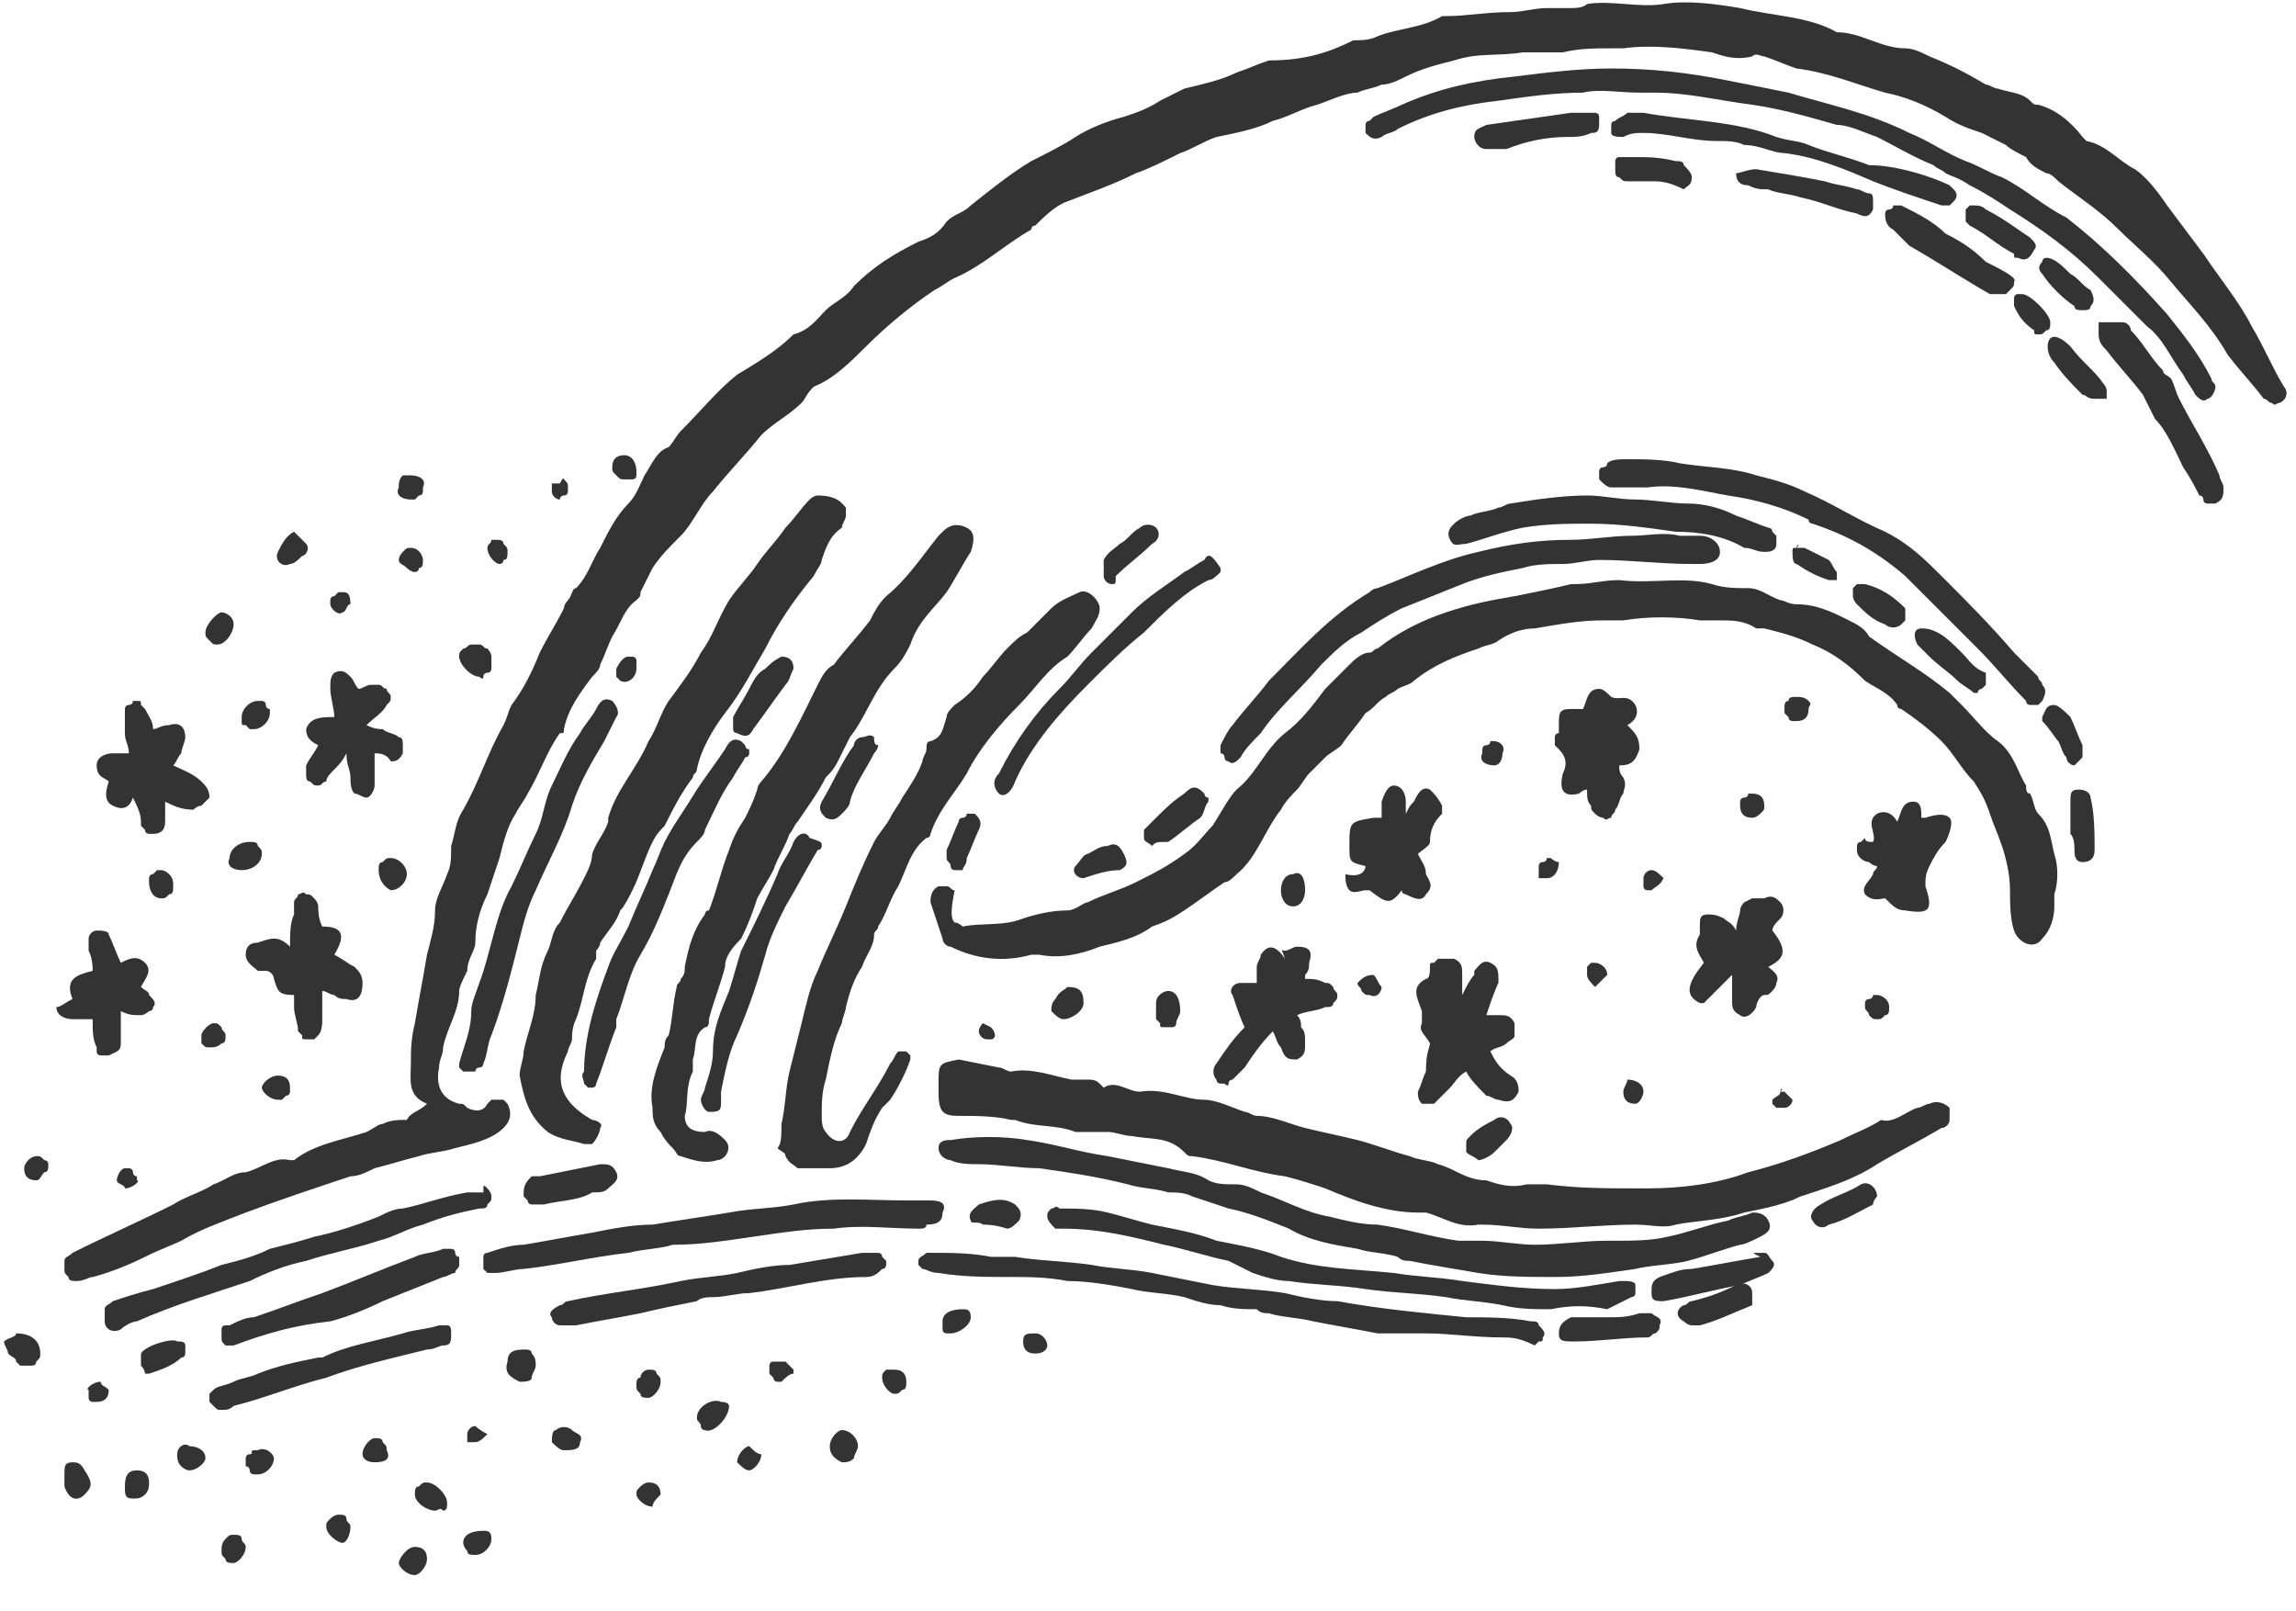 <?xml version="1.0" encoding="utf-8"?>
<!-- Generator: Adobe Illustrator 27.2.0, SVG Export Plug-In . SVG Version: 6.00 Build 0)  -->
<svg version="1.1" id="Layer_1" xmlns="http://www.w3.org/2000/svg" xmlns:xlink="http://www.w3.org/1999/xlink" x="0px" y="0px"
	 width="57px" height="40px" viewBox="0 0 57 40" style="enable-background:new 0 0 57 40;" xml:space="preserve">
<style type="text/css">
	.st0{fill:#333334;}
</style>
<path class="st0" d="M10.6,27.4c-0.5-0.2-0.4-0.6-0.4-1c0-0.3,0-0.6,0.1-1c0.1-0.6,0.2-1.1,0.3-1.7c0.1-0.4,0.2-0.7,0.2-1.1
	c0-0.3,0.2-0.6,0.3-0.9c0.1-0.2,0.1-0.4,0.1-0.7c0.1-0.3,0.1-0.6,0.3-0.9c0.4-0.7,0.6-1.4,1-2.1c0.1-0.2,0.1-0.3,0.2-0.5
	c0.3-0.4,0.5-0.8,0.7-1.3c0.2-0.4,0.4-0.7,0.6-1.1c0-0.1,0.1-0.2,0.1-0.2c0.1-0.1,0.1-0.3,0.2-0.3c0.3-0.3,0.4-0.7,0.6-1
	c0.2-0.4,0.4-0.8,0.7-1.1c0.2-0.2,0.3-0.5,0.4-0.7c0.2-0.3,0.3-0.6,0.6-0.7c0.1-0.1,0.2-0.3,0.3-0.4c0.5-0.5,0.9-1,1.4-1.4
	c0.5-0.3,1-0.6,1.4-1c0.4-0.1,0.6-0.4,0.8-0.6c0.2-0.2,0.5-0.3,0.7-0.6c0.5-0.5,1-0.8,1.6-1.1c0.3-0.1,0.5-0.2,0.7-0.5
	c0.2-0.2,0.4-0.2,0.6-0.4c0.5-0.4,1-0.8,1.5-1.1c0.4-0.2,0.8-0.4,1.1-0.6s0.8-0.4,1.2-0.5c0.3-0.1,0.6-0.2,0.9-0.4
	c0.2-0.1,0.4-0.2,0.6-0.3c0.4-0.1,0.9-0.2,1.3-0.4c0.3-0.1,0.5-0.2,0.8-0.3C32.4,1.5,33,1.3,33.6,1C33.8,1,34,1,34.2,0.9
	c0.5-0.2,1.1-0.2,1.6-0.5c0,0,0.1,0,0.1,0c0.5,0,1-0.1,1.6-0.1c0.3,0,0.6-0.1,0.9-0.1c0.1,0,0.2,0,0.3,0c0.1,0,0.2,0,0.3,0
	c0.1,0,0.3,0,0.4-0.1c0.6-0.1,1.3,0.1,1.9,0c0.6-0.1,1.3,0,1.9,0.1c0.8,0.2,1.7,0.2,2.4,0.6c0.6,0,1.1,0.4,1.7,0.4
	c0.2,0,0.4,0.1,0.6,0.2c0.5,0.2,0.9,0.4,1.4,0.7c0.1,0,0.2,0.1,0.3,0.1c0.3,0.1,0.6,0.1,0.8,0.3c0.1,0.1,0.1,0.1,0.2,0.1
	c0.4,0.1,0.8,0.4,1.1,0.8c0,0,0.1,0.1,0.1,0.1c0.5,0.1,0.8,0.5,1.2,0.7c0.3,0.2,0.6,0.6,0.8,0.9c0.3,0.4,0.6,0.8,0.9,1.2
	c0.4,0.6,0.9,1.2,1.2,1.8c0.3,0.5,0.5,1,0.8,1.5c0.1,0.1,0.1,0.3-0.1,0.4c-0.1,0-0.1,0.1-0.2,0c-0.1,0-0.1-0.1-0.2-0.1
	c-0.3-0.4-0.6-0.7-0.9-1.1c-0.4-0.7-0.9-1.2-1.4-1.8c-0.4-0.5-0.9-0.9-1.3-1.3c-0.5-0.5-1-0.8-1.5-1.2c-0.1-0.1-0.2-0.2-0.3-0.2
	c-0.2-0.1-0.4-0.2-0.5-0.4c-0.2-0.1-0.4-0.2-0.5-0.3c-0.2-0.1-0.4-0.2-0.6-0.3c-0.3-0.1-0.6-0.2-0.9-0.4c-0.5-0.3-1-0.5-1.5-0.6
	c-0.7-0.2-1.4-0.5-2.2-0.6c-0.3-0.1-0.5-0.2-0.8-0.3c-0.1,0-0.2-0.1-0.3,0c-0.4,0.1-0.7,0-1-0.1c-0.7-0.1-1.5-0.2-2.2-0.1
	c-0.1,0-0.2,0-0.3,0c-0.4,0-0.8,0-1.2,0.1c-0.3,0-0.6,0-0.8,0c-0.1,0-0.1,0-0.2,0c-0.6,0.1-1.1,0-1.7,0.2c-0.4,0.1-0.8,0.2-1.2,0.4
	c-0.2,0.1-0.4,0.2-0.6,0.2c-0.2,0.1-0.4,0.1-0.6,0.2c-0.3,0-0.7,0.2-1,0.3C32.3,2.7,32,2.9,31.6,3c-0.4,0.2-0.9,0.3-1.4,0.4
	c-0.3,0.1-0.6,0.3-0.9,0.4c-0.4,0.2-0.8,0.4-1.1,0.5C27.6,4.6,27,4.8,26.5,5c-0.3,0.1-0.6,0.4-0.8,0.6c-0.1,0-0.1,0.1-0.1,0.1
	c-0.7,0.4-1.2,0.9-1.9,1.2c-0.2,0.1-0.3,0.2-0.5,0.3c-0.6,0.4-1.2,0.9-1.7,1.4c-0.4,0.4-0.8,0.8-1.3,1C20,9.8,20,9.9,19.9,10
	c-0.3,0.3-0.7,0.5-1,0.8c-0.4,0.5-0.8,0.9-1.2,1.4c-0.3,0.3-0.5,0.8-0.8,1.1c-0.3,0.3-0.5,0.5-0.7,0.8c-0.1,0.2-0.2,0.4-0.3,0.6
	c0,0.1,0,0.1-0.1,0.2c-0.3,0.2-0.4,0.6-0.6,0.9c-0.1,0.2-0.2,0.5-0.3,0.7c0,0.1-0.1,0.2-0.2,0.3c-0.3,0.4-0.6,0.8-0.7,1.3
	c0,0.1,0,0.1-0.1,0.1c-0.3,0.4-0.5,1-0.8,1.5c-0.1,0.2-0.2,0.3-0.3,0.5c-0.2,0.3-0.3,0.7-0.4,1.1c-0.1,0.3-0.2,0.6-0.3,0.9
	c-0.2,0.4-0.3,0.8-0.3,1.2c0,0.2-0.2,0.4-0.2,0.7c-0.1,0.2-0.2,0.4-0.2,0.5c0,0.5-0.3,0.9-0.4,1.4c0,0.2-0.1,0.3-0.1,0.5
	c-0.1,0.5,0.1,0.8,0.5,0.9c0.1,0,0.1,0,0.2,0.1c0.2,0.1,0.4,0.1,0.5-0.1c0,0,0.1-0.1,0.1-0.1c0,0,0.1,0,0.2,0c0.1,0,0.1,0,0.1,0
	s0.1,0.1,0.1,0.1c0.1,0.2,0.1,0.4-0.1,0.6c-0.3,0.3-0.8,0.4-1.2,0.5c-0.3,0.1-0.6,0.1-0.9,0.2c-0.4,0.1-0.7,0.2-1.1,0.3
	c-0.2,0.1-0.4,0.2-0.6,0.2c-0.9,0.3-1.8,0.6-2.6,0.9c-0.5,0.2-1.1,0.4-1.6,0.7C4.3,30.9,4,31,3.6,31.2c-0.4,0.2-0.9,0.4-1.3,0.5
	c-0.1,0-0.2,0.1-0.4,0.1c-0.1,0-0.2,0-0.2-0.1c-0.1-0.1-0.1-0.1-0.1-0.2c0-0.1,0-0.2,0-0.2c0-0.1,0.1-0.1,0.2-0.2
	c0.8-0.4,1.7-0.8,2.5-1.2c0.3-0.2,0.7-0.3,1-0.5c0.3-0.1,0.5-0.3,0.8-0.3c0.4-0.1,0.7-0.4,1.1-0.3c0,0,0.1,0,0.1,0
	c0.5-0.4,1.2-0.5,1.8-0.7c0.2-0.1,0.3-0.2,0.4-0.2c0.2-0.1,0.4-0.1,0.6-0.1C10.2,27.6,10.4,27.6,10.6,27.4L10.6,27.4z"/>
<path class="st0" d="M23.7,22.9c0.1,0,0.2,0.1,0.2,0.1c0.5-0.1,1,0,1.5-0.2c0.3-0.1,0.7-0.2,1.1-0.2c0.2,0,0.4-0.2,0.5-0.2
	c0.4-0.2,0.8-0.3,1.2-0.5c0.4-0.2,0.8-0.4,1.2-0.7c0.3-0.2,0.5-0.5,0.7-0.7c0.2-0.3,0.4-0.7,0.6-0.9c0.5-0.4,0.7-1,1.2-1.4
	c0.4-0.3,0.7-0.7,1-1.1c0.2-0.2,0.4-0.4,0.6-0.6c0.1-0.1,0.3-0.3,0.5-0.3c0.1,0,0.1-0.1,0.2-0.1c0.5-0.4,1.1-0.7,1.7-0.9
	c0.6-0.2,1.1-0.3,1.7-0.4c0.5-0.1,1-0.2,1.4-0.3c0,0,0.1,0,0.1,0c0.4,0,0.7-0.1,1.1-0.1c0.8,0.1,1.6-0.1,2.3,0.1
	c0.3,0.1,0.6,0.1,0.9,0.1c0.3,0,0.5,0.2,0.8,0.3c0.1,0,0.2,0.1,0.4,0.1c0.5,0,0.9,0.2,1.3,0.4c0.2,0.1,0.4,0.2,0.5,0.4
	c0.7,0.5,1.4,0.9,2,1.4c0.1,0.1,0.2,0.2,0.3,0.3c0.3,0.3,0.6,0.7,0.9,0.9c0.4,0.3,0.5,0.8,0.7,1.1c0,0.1,0,0.2,0.1,0.2
	c0.1,0.2,0.1,0.4,0.2,0.5c0.3,0.3,0.3,0.6,0.4,1c0.1,0.3,0.1,0.7,0,1c0,0.1,0,0.2,0,0.3c0,0.3-0.1,0.6-0.3,0.8
	c-0.2,0.3-0.6,0.1-0.7-0.2c-0.1-0.3-0.1-0.7-0.1-1c0-0.4-0.1-0.8-0.2-1.1c-0.1-0.3-0.2-0.5-0.3-0.8c-0.1-0.3-0.2-0.5-0.4-0.8
	c-0.3-0.3-0.5-0.7-0.8-1c-0.3-0.3-0.7-0.6-1-0.8c0,0-0.1,0-0.1-0.1c-0.2-0.3-0.5-0.4-0.8-0.6c-0.4-0.4-0.8-0.7-1.3-0.9
	c-0.4-0.2-0.8-0.3-1.2-0.4c-0.1,0-0.2,0-0.2,0c-0.3-0.2-0.6-0.2-0.9-0.2c-0.2,0-0.4,0-0.5,0c-0.6-0.1-1.3-0.1-1.9,0
	c-0.2,0-0.3,0-0.5,0c-0.6,0-1.1,0.1-1.7,0.2c-0.3,0-0.6,0.1-0.9,0.3c-0.1,0.1-0.3,0.1-0.5,0.2c-0.6,0.2-1.1,0.4-1.6,0.8
	c-0.1,0.1-0.2,0.1-0.4,0.2c-0.1,0.1-0.2,0.1-0.3,0.2c-0.2,0.1-0.3,0.3-0.5,0.4c-0.2,0.3-0.4,0.5-0.6,0.8c-0.1,0.1-0.3,0.2-0.4,0.3
	c-0.1,0.1-0.3,0.3-0.4,0.4c-0.1,0.1-0.2,0.3-0.3,0.4c-0.1,0.1-0.3,0.3-0.4,0.5c-0.4,0.5-0.6,1.2-1.1,1.6c-0.1,0.1-0.2,0.2-0.3,0.2
	c-0.3,0.2-0.7,0.5-1,0.7c-0.3,0.2-0.5,0.3-0.8,0.4c-0.4,0.3-0.9,0.4-1.3,0.5c-0.5,0.2-1,0.3-1.5,0.2c-0.1,0-0.1,0-0.2,0
	c-0.7,0.2-1.4,0.1-2-0.2c-0.1,0-0.2-0.1-0.2-0.2c-0.1-0.3-0.2-0.6-0.3-0.9c0-0.1,0-0.3,0.2-0.4c0.1,0,0.1,0,0.2,0
	c0.1,0,0.1,0.1,0.2,0.1C23.6,22.6,23.6,22.8,23.7,22.9z"/>
<path class="st0" d="M23.8,26.3l1,0.2c0.1,0,0.2,0.1,0.3,0.1c0.5-0.1,1,0.1,1.5,0.2c0.1,0,0.3,0,0.4,0c0.1,0,0.2,0,0.3,0.1
	c0,0,0.1,0.1,0.1,0.1c0.3-0.2,0.6,0.1,0.9,0.1c0.6-0.1,1.1,0.2,1.6,0.2c0.3,0,0.7,0.2,1,0.3c0.1,0,0.2,0.1,0.3,0.1
	c0.4,0,0.8,0.2,1.2,0.3c0.4,0.1,0.9,0.2,1.3,0.3c0.4,0.1,0.9,0.3,1.3,0.4c0.2,0.1,0.5,0.1,0.7,0.2c0.4,0.1,0.7,0.4,1.2,0.4
	c0.3,0.1,0.6,0.2,1,0.1c0.2,0,0.3,0,0.5,0c0.8,0.1,1.5,0.1,2.3,0.1c0.1,0,0.1,0,0.2,0c0.8,0,1.7-0.1,2.5-0.4
	c0.8-0.2,1.6-0.5,2.3-0.8c0.4-0.2,0.7-0.3,1-0.5c0,0,0,0,0,0c0.3,0.1,0.6-0.2,0.9-0.3c0.1,0,0.2-0.1,0.3-0.1c0.2-0.1,0.4,0,0.5,0.1
	c0,0.1,0,0.2,0,0.3s-0.1,0.2-0.2,0.2c-0.5,0.3-1.1,0.6-1.6,0.9c-0.6,0.4-1.3,0.6-1.9,0.8c-0.4,0.2-0.9,0.3-1.4,0.4
	c-0.6,0.2-1.2,0.2-1.7,0.3c-0.3,0.1-0.6,0-1,0c-0.8,0-1.6,0.1-2.4,0.1c-0.5,0-0.9-0.1-1.4-0.1c0,0-0.1,0-0.1,0
	c-0.5,0.1-0.9-0.2-1.3-0.3c-0.1,0-0.1,0-0.2,0c-0.8,0-1.6-0.3-2.3-0.6c-0.3-0.1-0.6-0.2-1-0.3c-0.8-0.1-1.5-0.4-2.3-0.5
	c-0.1,0-0.1,0-0.2-0.1c-0.4-0.4-0.8-0.3-1.3-0.4c-0.2,0-0.4-0.1-0.6-0.1c-0.2,0-0.4,0-0.6,0c-0.1,0-0.2,0-0.2,0
	c-0.5-0.2-1-0.1-1.5-0.3c0,0-0.1,0-0.1,0c-0.4-0.1-0.9-0.1-1.3-0.1c-0.4,0-0.5-0.1-0.5-0.6c0-0.1,0-0.1,0-0.2
	C23.3,26.4,23.3,26.4,23.8,26.3z"/>
<path class="st0" d="M19.4,27.9c0.1-0.4,0.1-0.9,0.2-1.3c0.1-0.4,0.2-0.8,0.3-1.2c0.1-0.4,0.2-0.9,0.4-1.3c0.2-0.5,0.5-1.1,0.7-1.6
	c0.2-0.5,0.4-1,0.7-1.6c0.1-0.2,0.3-0.4,0.4-0.6c0.1-0.2,0.2-0.3,0.3-0.5c0.2-0.3,0.4-0.6,0.5-0.9c0-0.1,0.1-0.2,0.1-0.3
	c0-0.1,0-0.2,0.1-0.2c0.3-0.1,0.3-0.3,0.4-0.6c0-0.1,0.1-0.2,0.2-0.3c0.3-0.2,0.5-0.4,0.7-0.7c0.2-0.2,0.4-0.5,0.6-0.7
	c0.2-0.2,0.3-0.3,0.5-0.4c0.2-0.2,0.4-0.4,0.6-0.6c0.2-0.2,0.5-0.3,0.7-0.4c0.2-0.1,0.5,0.2,0.5,0.4c0,0.2-0.1,0.3-0.2,0.5
	c-0.2,0.2-0.4,0.5-0.6,0.7c0,0,0,0,0,0c-0.5,0.3-0.8,0.8-1.2,1.2c-0.5,0.5-1,1.1-1.3,1.7c-0.3,0.5-0.7,0.9-0.9,1.5
	c0,0,0,0.1-0.1,0.1c-0.4,0.3-0.5,0.8-0.7,1.2c-0.2,0.3-0.3,0.7-0.5,1c0,0.1-0.1,0.1-0.1,0.2c0,0.3-0.2,0.5-0.3,0.8
	c-0.2,0.3-0.3,0.6-0.4,1c0,0.1-0.1,0.3-0.1,0.4c-0.2,0.4-0.3,0.9-0.4,1.4c-0.1,0.3-0.1,0.6-0.1,0.9c0,0.1,0,0.3,0.1,0.4
	c0.2,0.3,0.5,0.3,0.6,0c0.3-0.6,0.7-1.1,1-1.7c0.1-0.1,0.1-0.2,0.2-0.3c0,0,0.1,0,0.1,0c0,0,0.1,0,0.1,0c0,0,0.1,0.1,0.1,0.1
	c0,0,0,0.1,0,0.1c-0.1,0.3-0.3,0.7-0.5,1c-0.1,0.1-0.1,0.1-0.2,0.2c-0.2,0.3-0.3,0.6-0.4,0.9c-0.2,0.4-0.5,0.6-0.9,0.6
	c-0.1,0-0.2,0-0.4,0c-0.1,0-0.3,0-0.4,0c-0.1-0.1-0.2-0.1-0.3-0.3c0-0.1-0.1-0.1-0.2-0.2C19.4,28.4,19.4,28.2,19.4,27.9z"/>
<path class="st0" d="M17.5,28.1c0.2-0.1,0.4,0.1,0.5,0.2c0.2,0.2,0,0.5-0.2,0.5c-0.3,0.1-0.6,0-0.9-0.1c-0.1,0-0.1-0.1-0.2-0.2
	c-0.1-0.1-0.2-0.2-0.3-0.4c-0.2-0.2-0.2-0.4-0.2-0.6c-0.1-0.5,0.1-1,0.3-1.5c0-0.1,0-0.2,0.1-0.3c0.1-0.4,0.1-0.8,0.2-1.2
	c0-0.1,0.1-0.1,0.1-0.2c0.1-0.1,0.1-0.2,0.1-0.3c0.1-0.5,0.2-0.9,0.5-1.3c0,0,0-0.1,0.1-0.1c0.2-0.5,0.3-1,0.5-1.5
	c0.1-0.3,0.2-0.5,0.4-0.8c0.1-0.2,0.2-0.4,0.3-0.7c0-0.1,0.1-0.2,0.1-0.2c0.6-0.7,1-1.6,1.4-2.4c0.1-0.2,0.2-0.4,0.4-0.5
	c0.3-0.4,0.6-0.7,0.9-1.1c0.1-0.2,0.2-0.4,0.4-0.6c0.5-0.4,0.9-1,1.3-1.5c0,0,0.1-0.1,0.1-0.1c0.2-0.2,0.4-0.2,0.6-0.1
	c0.2,0.1,0.2,0.3,0.1,0.6c-0.2,0.3-0.4,0.7-0.6,1c-0.3,0.4-0.7,0.7-0.9,1.3c-0.1,0.2-0.2,0.4-0.4,0.6c-0.5,0.5-0.7,1.2-1.1,1.7
	c-0.1,0.2-0.2,0.4-0.3,0.6c-0.1,0.2-0.2,0.3-0.3,0.4c-0.2,0.4-0.5,0.8-0.7,1.1c-0.1,0.1-0.1,0.2-0.2,0.3c-0.1,0.3-0.3,0.6-0.4,0.9
	c-0.1,0.2-0.3,0.5-0.4,0.7c-0.1,0.3-0.2,0.6-0.4,1C18.1,23.6,18,23.8,18,24c-0.1,0.4-0.3,0.9-0.4,1.3c0,0.1,0,0.2-0.1,0.2
	c-0.3,0.2-0.2,0.5-0.3,0.8c0,0.1,0,0.2,0,0.3c-0.2,0.4-0.1,0.8-0.2,1.1C17,28,17.2,28.1,17.5,28.1z"/>
<path class="st0" d="M21,12.6c0,0,0,0.1,0,0.1c0,0,0,0.1,0,0.1c0,0.1-0.1,0.2-0.1,0.3c-0.3,0.2-0.4,0.5-0.5,0.8
	c0,0.1-0.1,0.2-0.2,0.4c-0.5,0.6-0.9,1.2-1.2,1.8c-0.3,0.5-0.6,1.1-1,1.6c-0.3,0.4-0.6,0.9-0.7,1.4c0,0.1-0.1,0.1-0.1,0.2
	c-0.3,0.4-0.5,0.8-0.7,1.2c-0.1,0.1-0.2,0.2-0.3,0.4c-0.2,0.4-0.3,0.8-0.5,1.2c-0.1,0.2-0.2,0.4-0.3,0.5c-0.1,0.3-0.3,0.5-0.5,0.8
	c0,0.1-0.1,0.2-0.1,0.2c0,0,0,0.1,0,0.2c-0.3,0.5-0.3,1-0.5,1.5c-0.1,0.2-0.1,0.4-0.1,0.5c0,0.1-0.1,0.2-0.1,0.3
	c-0.4,0.8-0.1,1.3,0.6,1.7c0.1,0,0.3,0.1,0.2,0.2c0,0.1-0.1,0.3-0.2,0.4c0,0,0,0-0.1,0c0,0-0.1,0-0.1,0c-0.3-0.1-0.6-0.1-0.9-0.3
	c-0.5-0.4-0.6-0.9-0.7-1.4c0-0.2,0.1-0.4,0.1-0.6c0.1-0.5,0.3-0.9,0.3-1.4c0.1-0.4,0.1-0.7,0.3-1.1c0.1-0.2,0.1-0.5,0.3-0.7
	c0.2-0.4,0.4-0.7,0.6-1.1c0.1-0.2,0.2-0.4,0.2-0.6c0.1-0.3,0.3-0.5,0.4-0.8c0,0,0,0,0-0.1c0.2-0.7,0.7-1.2,1-1.9
	c0.2-0.3,0.3-0.7,0.5-1c0.3-0.4,0.6-0.8,0.8-1.2c0.3-0.4,0.4-0.8,0.7-1.3c0.2-0.3,0.5-0.6,0.7-0.9c0.2-0.3,0.5-0.6,0.7-0.9
	c0.2-0.2,0.4-0.5,0.6-0.7c0,0,0.1-0.1,0.2-0.1C20.8,12.3,20.9,12.5,21,12.6z"/>
<path class="st0" d="M48.3,4.3c-0.1-0.1-0.2-0.1-0.3-0.2c-0.5-0.2-1-0.5-1.4-0.7c-0.3-0.1-0.7-0.3-1-0.3c-0.7-0.2-1.4-0.4-2.1-0.5
	c-0.8-0.1-1.6-0.3-2.4-0.3c-0.1,0-0.2,0-0.4,0c-0.5,0-1-0.1-1.4,0c-0.7,0-1.4,0.1-2.1,0.2c-0.9,0.1-1.7,0.3-2.5,0.7
	c-0.1,0.1-0.3,0.1-0.4,0.2c-0.2,0.1-0.3,0-0.4-0.1c0,0,0-0.1,0-0.1c0,0,0-0.1,0-0.1c0,0,0-0.1,0.1-0.1c0,0,0.1-0.1,0.1-0.1
	c0.2-0.1,0.5-0.2,0.7-0.3c0.9-0.4,1.8-0.6,2.8-0.7c0.8-0.1,1.6-0.2,2.4-0.2c1,0,1.9,0.1,2.9,0.3c0.5,0.1,1,0.2,1.5,0.3
	c1,0.3,2,0.5,3,1c0.5,0.2,0.9,0.5,1.4,0.7c0.3,0.1,0.6,0.3,0.9,0.4c0.6,0.3,1,0.7,1.6,1c0.9,0.7,1.7,1.5,2.5,2.4
	c0.4,0.5,0.8,1,1.1,1.6c0,0.1,0.1,0.1,0.1,0.2c0,0.1-0.1,0.3-0.2,0.3c-0.1,0.1-0.2,0-0.3-0.1c-0.1-0.2-0.2-0.3-0.3-0.5l0,0
	c-0.3-0.4-0.5-0.9-0.9-1.2c-0.4-0.4-0.8-0.8-1.2-1.2c-0.7-0.7-1.4-1.2-2.2-1.7c-0.3-0.2-0.6-0.4-1-0.6C48.6,4.4,48.5,4.4,48.3,4.3
	L48.3,4.3z"/>
<path class="st0" d="M25.8,29c-0.5,0-1-0.1-1.5-0.1c-0.2,0-0.5,0-0.7-0.1c-0.1,0-0.3-0.1-0.3-0.3c0-0.2,0.2-0.2,0.3-0.2
	c0.6-0.1,1.3-0.1,1.9,0c0.7,0.1,1.3,0.3,2,0.4c0.5,0.1,1,0.2,1.5,0.3c0.4,0.1,0.7,0.1,1,0.3c0.2,0.1,0.4,0.1,0.7,0.1
	c0.2,0,0.4,0.1,0.6,0.2c0.6,0.2,1.1,0.5,1.7,0.6c0.4,0.1,0.8,0.2,1.2,0.2c0.7,0.1,1.3,0.3,2,0.4c0.2,0,0.4,0,0.6,0
	c0.4,0,0.9,0.1,1.3,0.1c0.6,0,1.2-0.1,1.8-0.1c0.1,0,0.2,0,0.2,0c0.4,0,0.9,0,1.3-0.1c0.5-0.1,1-0.3,1.5-0.4
	c0.2-0.1,0.4-0.1,0.6-0.2c0.1,0,0.3,0,0.4,0.2c0.1,0.2,0,0.3-0.2,0.4c-0.2,0.1-0.4,0.2-0.5,0.2c-0.4,0.1-0.9,0.3-1.3,0.4
	c-0.4,0.1-0.9,0.1-1.3,0.2c-0.7,0.1-1.3,0.2-2,0.2c-0.6,0-1.3,0-1.9-0.1c-0.6-0.1-1.2-0.2-1.7-0.3c-0.1,0-0.2,0-0.3-0.1
	c-0.3-0.1-0.7-0.1-1-0.2c-0.6-0.1-1.2-0.2-1.7-0.5c-0.5-0.2-1-0.4-1.5-0.5c-0.3-0.1-0.6-0.2-0.9-0.3c-0.2-0.1-0.4-0.1-0.6-0.1
	c-0.3-0.1-0.7-0.1-1-0.2C27.2,29.2,26.5,29.1,25.8,29L25.8,29z"/>
<path class="st0" d="M37.3,33.2c-0.7,0-1.3-0.1-1.9-0.1c-0.4,0-0.8,0-1.2,0c0,0,0,0,0,0c-0.5-0.1-1.1-0.2-1.6-0.3
	c-0.4-0.1-0.8-0.1-1.1-0.2c-0.1,0-0.2,0-0.3-0.1c-0.3,0-0.6,0-0.9-0.1c-0.3,0-0.6-0.1-0.9-0.2c-0.4-0.1-0.9-0.1-1.3-0.2
	c-0.5-0.1-1.1-0.2-1.6-0.2c-0.5-0.1-1-0.1-1.4-0.1c-0.6,0-1.2,0-1.8-0.1c-0.2,0-0.3-0.1-0.4-0.1c0,0-0.1-0.1-0.1-0.1
	c0,0,0-0.1,0-0.1c0-0.1,0.1-0.1,0.2-0.2c0,0,0.1,0,0.1,0c0.5,0,1,0,1.5,0.1c0.2,0,0.4,0,0.6,0c0.6,0.1,1.2,0.1,1.9,0.2
	c0.5,0.1,1,0.1,1.5,0.2c0.5,0.1,1,0.2,1.5,0.3c0.6,0.1,1.2,0.1,1.8,0.2c0.4,0.1,0.9,0.2,1.3,0.2c1.1,0.2,2.2,0.3,3.2,0.4
	c0.5,0,1.1,0,1.6,0.1c0.1,0,0.2,0,0.2,0.1c0.1,0.1,0.2,0.2,0.1,0.3c0,0.1,0,0.1-0.1,0.1c0,0-0.1,0.1-0.1,0.1
	C37.7,33.2,37.5,33.2,37.3,33.2z"/>
<path class="st0" d="M38.5,32.5c-0.4,0-0.8,0-1.2-0.1c-0.5-0.1-0.9-0.1-1.4-0.2c-0.7-0.1-1.3-0.1-2-0.2c-0.6-0.1-1.3-0.1-1.9-0.2
	c-0.3,0-0.6-0.1-0.9-0.2c-0.2-0.1-0.4-0.2-0.6-0.3c-0.5-0.1-1.1-0.3-1.6-0.4c-0.8-0.2-1.6-0.4-2.5-0.4c-0.1,0-0.1,0-0.2,0
	c-0.1-0.1-0.2-0.2-0.2-0.3c0-0.1,0-0.1,0.1-0.2c0.1,0,0.1-0.1,0.2,0c0.4,0,0.8,0,1.2,0.1c0.4,0.1,0.7,0.2,1.1,0.3
	c0.5,0.1,1.1,0.2,1.6,0.4c0.5,0.1,1.1,0.2,1.6,0.4c0.9,0.3,1.8,0.3,2.8,0.4c0.6,0.1,1.1,0.1,1.7,0.2c0.8,0.1,1.5,0.2,2.3,0.2
	c0.5,0,1-0.1,1.6-0.2c0,0,0.1,0,0.1,0c0.1,0,0.3,0,0.3,0.1c0,0.1,0,0.1,0,0.2c0,0.1-0.1,0.1-0.1,0.1c-0.2,0.1-0.4,0.2-0.6,0.3
	C39.4,32.4,39,32.4,38.5,32.5z"/>
<path class="st0" d="M42,14c-0.8,0-1.5-0.1-2.3-0.1c-0.3,0-0.6,0.1-0.9,0.1c-0.3,0-0.7,0-1,0.1c-0.5,0.1-1,0.2-1.5,0.4
	c-0.5,0.2-1,0.4-1.5,0.6c-0.4,0.2-0.7,0.4-1,0.6c-0.4,0.2-0.7,0.5-1,0.8c-0.5,0.6-1.1,1.1-1.5,1.7c-0.2,0.2-0.4,0.4-0.5,0.6
	c-0.1,0.1-0.2,0.2-0.3,0.1c0,0-0.1,0-0.1-0.1c0,0,0-0.1-0.1-0.1c0,0,0-0.1,0-0.1c0,0,0-0.1,0-0.1c0.1-0.2,0.2-0.4,0.3-0.5
	c0.3-0.4,0.6-0.7,0.9-1.1c0.8-0.8,1.5-1.6,2.5-2.2c0.1-0.1,0.2-0.1,0.2-0.1c0.8-0.3,1.6-0.7,2.5-0.9c0.8-0.2,1.5-0.3,2.3-0.3
	c0.5,0,1-0.1,1.5-0.1c0.4,0,0.8-0.1,1.2,0c0.1,0,0.1,0,0.2,0c0.1,0,0.2,0,0.3,0c0.3,0,0.5,0.2,0.5,0.4c0,0.2-0.2,0.3-0.5,0.3
	C42.1,14,42,14,42,14L42,14z"/>
<path class="st0" d="M40.4,11.4c0.4,0,0.9,0,1.3,0.1c0.6,0.1,1.3,0.1,1.9,0.3c0.4,0.1,0.8,0.2,1.2,0.4c0.7,0.3,1.3,0.7,2,1
	c0.6,0.3,1,0.7,1.4,1.1c0.6,0.6,1.2,1.2,1.8,1.9c0.2,0.2,0.4,0.4,0.6,0.6c0,0.1,0.1,0.1,0.1,0.2c0.1,0.1,0.1,0.2,0,0.4
	c0,0-0.1,0.1-0.1,0.1c0,0-0.1,0-0.1,0c0,0-0.1,0-0.1,0c0,0-0.1,0-0.1-0.1c-0.4-0.4-0.8-0.9-1.2-1.3c-0.6-0.6-1.2-1.2-1.8-1.8
	c-0.7-0.6-1.4-1-2.3-1.3c0,0-0.1,0-0.1-0.1c-0.6-0.3-1.3-0.5-2-0.6c-0.6-0.1-1.3-0.3-2-0.2c-0.3,0-0.6,0-0.9,0
	c-0.1,0-0.2-0.1-0.3-0.2c0,0,0-0.1,0-0.1c0,0,0-0.1,0-0.1c0,0,0-0.1,0.1-0.1c0,0,0.1,0,0.1-0.1C40,11.4,40.2,11.4,40.4,11.4
	L40.4,11.4z"/>
<path class="st0" d="M22.8,30.5c-0.7,0-1.4-0.1-2.1,0c-0.7,0-1.3,0.1-2,0.2c-0.7,0.1-1.3,0.2-2,0.2C16.4,31,16,31,15.6,31.1
	c-0.9,0.1-1.7,0.3-2.6,0.4c-0.2,0-0.5,0.1-0.7,0.1c0,0-0.1,0-0.1,0c0,0-0.1,0-0.1,0c0,0,0,0-0.1-0.1c0,0,0-0.1,0-0.1
	c0-0.1,0-0.1,0-0.2c0-0.1,0.1-0.1,0.1-0.1c0.3-0.1,0.6-0.2,0.9-0.2c0.6-0.1,1.1-0.2,1.7-0.3c0.5-0.1,1-0.2,1.5-0.2
	c0.6-0.1,1.3-0.2,1.9-0.3c0.5-0.1,1.1-0.1,1.6-0.2c0.9-0.2,1.9-0.1,2.8-0.1c0.2,0,0.4,0,0.6,0c0.3,0,0.4,0.1,0.3,0.3
	c0,0.2-0.1,0.3-0.4,0.3C23,30.5,22.9,30.5,22.8,30.5L22.8,30.5z"/>
<path class="st0" d="M12.1,29.5c0,0,0.1,0.1,0.1,0.2c0,0.1,0,0.1-0.1,0.2c0,0.1-0.1,0.1-0.2,0.1c-0.5,0.1-0.9,0.2-1.4,0.4
	c-0.4,0.1-0.7,0.3-1.1,0.4c-0.6,0.2-1.2,0.3-1.8,0.5c-0.5,0.1-1,0.3-1.4,0.5c-0.9,0.3-1.9,0.6-2.8,1c-0.1,0-0.3,0.1-0.4,0.2
	c-0.2,0.1-0.4,0-0.4-0.2c0-0.1,0-0.2,0-0.3c0-0.1,0.1-0.1,0.2-0.2c0.3-0.1,0.6-0.2,1-0.3c0.6-0.2,1.2-0.4,1.7-0.6
	c0.4-0.1,0.8-0.2,1.2-0.4c0.4-0.1,0.8-0.2,1.1-0.3c0.5-0.1,1.1-0.3,1.6-0.5c0.2-0.1,0.4-0.2,0.6-0.2c0.5-0.1,1-0.3,1.6-0.4
	c0.1,0,0.3,0,0.4,0C12,29.4,12,29.4,12.1,29.5z"/>
<path class="st0" d="M35.5,25.9c-0.1-0.2-0.3-0.3-0.2-0.5c0-0.1,0-0.2,0-0.3c-0.1-0.3-0.3-0.6,0.1-0.8c0.1,0,0.1-0.2,0.1-0.3
	c0-0.1,0-0.1,0.1-0.1c0,0,0.1-0.1,0.1-0.1c0,0,0.1,0,0.2,0c0.1,0,0.1,0,0.2,0c0.2,0.1,0.2,0.2,0.2,0.4c0,0.2,0,0.3,0,0.5
	c0.1-0.2,0.2-0.4,0.3-0.5c0,0,0-0.1,0-0.1c0.1-0.1,0.2-0.3,0.4-0.2c0.2,0.1,0.2,0.2,0.2,0.5c-0.1,0.2-0.2,0.5-0.3,0.8
	c0.1,0,0.2,0,0.3,0c0.2,0,0.3,0,0.4,0.2c0,0.1,0,0.2,0,0.3c0,0.1-0.1,0.1-0.2,0.2c-0.1,0.1-0.3,0.1-0.4,0.2c0.1,0.2,0.2,0.4,0.5,0.6
	c0.2,0.1,0.2,0.3,0.2,0.4c-0.1,0.2-0.2,0.3-0.5,0.2c-0.1,0-0.2-0.1-0.3-0.1c-0.2-0.2-0.4-0.4-0.5-0.6c-0.2,0.1-0.3,0.3-0.4,0.4
	c-0.1,0.1-0.1,0.1-0.2,0.2c-0.1,0.1-0.1,0.1-0.2,0.2c-0.1,0-0.2,0-0.3,0c-0.1-0.1-0.1-0.2-0.1-0.3c0.1-0.2,0.1-0.3,0.2-0.5
	C35.4,26.1,35.5,26,35.5,25.9z"/>
<path class="st0" d="M11.8,26.6l-0.2,0c0,0-0.1,0-0.1,0c0,0-0.1-0.1-0.1-0.1c0,0,0-0.1,0-0.1c0.1-0.4,0.3-0.8,0.3-1.3
	c0-0.2,0.1-0.4,0.2-0.7c0.3-0.8,0.4-1.7,0.8-2.4c0.2-0.4,0.4-0.9,0.6-1.3c0.2-0.4,0.2-0.8,0.4-1.2c0.2-0.4,0.4-0.9,0.7-1.3
	c0.1-0.2,0.3-0.4,0.4-0.6c0.1-0.2,0.2-0.3,0.4-0.2c0.1,0.1,0.2,0.3,0.1,0.4c-0.1,0.2-0.2,0.4-0.3,0.6c-0.3,0.5-0.6,1-0.8,1.6
	c-0.2,0.7-0.6,1.4-0.9,2.1c-0.2,0.4-0.3,0.8-0.4,1.2c-0.2,0.8-0.4,1.6-0.7,2.4c-0.1,0.2-0.1,0.5-0.2,0.7c0,0,0,0.1-0.1,0.1
	S11.8,26.6,11.8,26.6z"/>
<path class="st0" d="M14.8,26.9C14.8,26.9,14.8,26.9,14.8,26.9C14.8,27,14.7,27,14.7,27c0,0-0.1,0-0.1,0c0,0,0,0-0.1-0.1
	c0-0.1-0.1-0.2,0-0.3c0-0.9,0.3-1.8,0.6-2.6c0.1-0.3,0.3-0.6,0.5-1c0.2-0.5,0.4-0.9,0.6-1.4c0.1-0.2,0.2-0.5,0.3-0.7
	c0.2-0.4,0.5-0.8,0.8-1.3c0.2-0.3,0.5-0.7,0.7-1c0.1-0.2,0.2-0.3,0.4-0.2c0,0,0.1,0.1,0.1,0.1c0,0,0,0.1,0.1,0.1c0,0,0,0.1,0,0.1
	c0,0,0,0.1-0.1,0.1c-0.1,0.2-0.2,0.3-0.3,0.5c-0.3,0.4-0.5,0.9-0.7,1.3c0,0.1-0.1,0.2-0.2,0.3c-0.4,0.4-0.5,0.8-0.7,1.3
	c-0.2,0.5-0.4,1-0.7,1.5c-0.3,0.5-0.4,1.1-0.6,1.6c0,0.1,0,0.1,0,0.2C15.1,26,15,26.4,14.8,26.9L14.8,26.9z"/>
<path class="st0" d="M21.4,31.1c0.1,0,0.3,0,0.4,0c0,0,0.1,0,0.1,0.1c0,0,0.1,0.1,0.1,0.1c0,0,0,0.1,0,0.1c0,0,0,0.1-0.1,0.1
	c-0.1,0.1-0.2,0.2-0.4,0.2c-1,0-2,0.3-2.9,0.4c-0.3,0-0.6,0.1-0.9,0.1c-0.1,0-0.3,0-0.4,0.1c-0.5,0.1-1,0.2-1.4,0.3
	c-0.5,0.1-1.1,0.2-1.6,0.3c-0.1,0-0.3,0-0.4,0c-0.1,0-0.2-0.1-0.2-0.2c-0.1-0.1,0-0.2,0.2-0.3c0.1,0,0.1-0.1,0.2-0.1
	c0.9-0.2,1.9-0.3,2.8-0.5c0.5-0.1,0.9-0.1,1.4-0.2c0.4-0.1,0.9-0.2,1.3-0.2C20.2,31.3,20.8,31.2,21.4,31.1z"/>
<path class="st0" d="M31.9,23.6c0.1,0,0.2-0.1,0.3-0.1c0.3,0,0.4,0.1,0.3,0.4c0,0.1,0,0.2-0.1,0.3c0,0,0,0,0,0.1
	c0.2,0,0.3,0,0.5,0.1c0.1,0,0.1,0,0.2,0.1c0,0.1,0.1,0.1,0.1,0.2c0,0.1,0,0.1-0.1,0.2c0,0.1-0.1,0.1-0.2,0.1
	c-0.2,0.1-0.5,0.1-0.7,0.2c0.1,0.1,0.1,0.2,0.1,0.3c0.1,0.1,0.1,0.2,0.1,0.4c0,0.2,0,0.3-0.2,0.4c-0.2,0-0.3,0-0.4-0.3
	c-0.1-0.1-0.1-0.2-0.2-0.4c-0.3,0.3-0.5,0.6-0.7,0.9c-0.1,0.1-0.2,0.2-0.3,0.3c0,0-0.1,0-0.1,0.1s-0.1,0-0.1,0c0,0-0.1,0-0.1,0
	c0,0-0.1,0-0.1-0.1c-0.1-0.1-0.1-0.3,0-0.4c0.2-0.3,0.4-0.6,0.7-0.9c-0.1-0.2-0.2-0.5-0.3-0.8c-0.1-0.1,0-0.3,0.2-0.3
	c0.1,0,0.2,0,0.4,0c0-0.1,0-0.3,0-0.4c0-0.1,0.1-0.2,0.1-0.3c0.2-0.3,0.4-0.2,0.6,0.1C31.8,23.5,31.8,23.6,31.9,23.6z"/>
<path class="st0" d="M48.4,4.6c0,0,0.1,0.1,0.1,0.1c0.1,0.1,0.1,0.2,0,0.3c0,0-0.1,0.1-0.1,0.1c-0.1,0-0.1,0-0.2,0
	c-0.6-0.2-1.2-0.4-1.7-0.6c-0.7-0.3-1.4-0.6-2.2-0.7c-0.3,0-0.6-0.2-1-0.2c-0.2-0.1-0.4-0.1-0.7-0.1c-0.6,0-1.2-0.2-1.8-0.2
	c-0.2,0-0.3,0-0.5,0.1c-0.1,0-0.3,0-0.3-0.1c0-0.1,0-0.1,0-0.2c0-0.1,0.1-0.1,0.1-0.1c0.1-0.1,0.2-0.1,0.3-0.2c0.1,0,0.2,0,0.4,0
	c1.1,0.2,2.3,0.2,3.3,0.6c0.3,0.1,0.6,0.1,0.8,0.2c0.5,0.2,1,0.3,1.5,0.5C47.1,4.1,48,4.4,48.4,4.6C48.4,4.6,48.4,4.6,48.4,4.6z"/>
<path class="st0" d="M33.9,21.5c-0.4-0.1-0.4-0.1-0.4-0.5c0-0.6,0-0.6,0.6-0.7c0.1,0,0.1,0,0.2,0c0-0.1,0-0.2,0-0.4
	c0.1-0.3,0.2-0.4,0.3-0.4c0.2,0,0.3,0.2,0.3,0.4c0,0.1,0,0.1,0,0.3c0.1-0.2,0.1-0.2,0.2-0.3c0.1-0.2,0.2-0.4,0.4-0.3
	c0.1,0.1,0.2,0.2,0.3,0.4c0,0,0,0.1,0,0.1c0,0,0,0.1,0,0.1c-0.2,0.2-0.3,0.4-0.3,0.7c0,0.1-0.2,0.2-0.3,0.3c0.1,0.2,0.2,0.3,0.2,0.5
	c0.1,0.2,0.2,0.3,0,0.5c-0.1,0.2-0.3,0.1-0.5,0c0,0-0.1,0-0.1-0.1c-0.3,0.4-0.4,0.3-0.8,0c0,0,0,0-0.1,0c-0.1,0-0.3,0.1-0.4,0
	c-0.1-0.1-0.1-0.3-0.1-0.4C33.8,21.8,33.9,21.6,33.9,21.5z"/>
<path class="st0" d="M39.4,12.3c0.4,0,0.8,0.1,1.2,0.1c0.4,0,0.9,0.1,1.3,0.1c0.4,0,0.8,0.1,1.2,0.3c0.3,0.1,0.5,0.2,0.8,0.3
	c0,0,0.1,0,0.1,0.1c0,0,0.1,0.1,0.1,0.1c0,0,0,0.1,0,0.1c0,0,0,0.1,0,0.1c0,0.2-0.2,0.2-0.3,0.2c-0.2,0-0.3-0.1-0.5-0.1
	c-0.5-0.3-1.1-0.4-1.7-0.4c-0.7-0.1-1.4-0.2-2.1-0.2c-0.6,0-1.1,0-1.7,0.1c-0.5,0.1-1,0.3-1.4,0.4c-0.2,0-0.3,0.1-0.4-0.1
	s0-0.3,0.1-0.4c0.1-0.1,0.3-0.2,0.4-0.2c0.2-0.1,0.5-0.1,0.7-0.2c0.1,0,0.2-0.1,0.3-0.1C38.1,12.4,38.8,12.3,39.4,12.3z"/>
<path class="st0" d="M8,23c0.5,0,0.6,0.2,0.3,0.7c0.2,0.1,0.3,0.2,0.5,0.3C8.9,24.1,9,24.2,9,24.4c0,0.3-0.1,0.5-0.4,0.4
	c-0.1,0-0.2,0-0.3-0.1c-0.1,0-0.2-0.1-0.3-0.1c0,0.3,0,0.5,0,0.7c0,0.1,0,0.3-0.1,0.4c0,0-0.1,0.1-0.1,0.1c0,0-0.1,0-0.2,0
	c-0.1,0-0.1,0-0.1-0.1c0,0-0.1-0.1-0.1-0.1c0-0.2-0.1-0.4-0.1-0.6c0-0.1,0-0.2,0-0.3c-0.4,0-0.4-0.1-0.5-0.4c0-0.1-0.1-0.2-0.2-0.2
	c0,0-0.1,0-0.2,0c-0.1-0.1-0.3-0.2-0.3-0.4s0.1-0.3,0.3-0.3c0.3-0.1,0.5-0.2,0.8,0.1c0-0.3,0-0.6,0.1-0.8c0-0.1,0-0.2,0-0.3
	c0-0.1,0.1-0.1,0.1-0.2c0.1,0,0.1-0.1,0.2,0c0.1,0,0.1,0,0.2,0.1c0,0,0.1,0.1,0.1,0.2C7.9,22.6,7.9,22.8,8,23z"/>
<path class="st0" d="M42.3,23.9c-0.1-0.2-0.3-0.4-0.1-0.7c0,0,0-0.1,0-0.2c0-0.2,0-0.3,0.2-0.3c0.1,0,0.2,0,0.4,0.1
	c0.1,0.1,0.2,0.1,0.3,0.3c0-0.2,0.1-0.4,0.1-0.5c0-0.1,0.1-0.2,0.1-0.2s0.2-0.1,0.2-0.1c0.1,0,0.2,0,0.3,0c0.2-0.1,0.3,0,0.4,0.1
	c0.1,0.1,0.1,0.3,0,0.4C44.1,22.9,44,23,44,23.1c0.4,0.5,0.3,0.7-0.1,0.9c0.1,0.1,0.3,0.2,0.2,0.4c0,0.1-0.1,0.2-0.1,0.2
	c-0.1,0.1-0.1,0.1-0.2,0.1c-0.1,0-0.2,0.2-0.2,0.3c-0.1,0.2-0.3,0.3-0.4,0.2c-0.2-0.1-0.2-0.2-0.2-0.4c0-0.2,0-0.3,0-0.6l-0.6,0.6
	c0,0-0.1,0.1-0.1,0.1c-0.1,0-0.1,0-0.1,0C41.8,24.7,41.9,24.4,42.3,23.9z"/>
<path class="st0" d="M30.3,14.1C30.3,14.1,30.3,14.1,30.3,14.1c0,0.1,0,0.1,0,0.1c-0.1,0.1-0.2,0.2-0.3,0.2
	c-0.6,0.3-1.1,0.8-1.6,1.3c-0.5,0.4-0.9,0.8-1.4,1.3c-0.7,0.7-1.4,1.5-1.8,2.4c-0.1,0.3-0.3,0.4-0.4,0.3c-0.1-0.1-0.2-0.3,0-0.5
	c0.4-0.8,0.9-1.5,1.5-2.1c0.3-0.3,0.5-0.6,0.8-0.9c0.3-0.3,0.7-0.7,1-1c0.4-0.4,0.9-0.7,1.3-1c0.2-0.1,0.3-0.2,0.5-0.3
	C30,13.7,30.1,13.8,30.3,14.1z"/>
<path class="st0" d="M39.4,19.6c-0.1,0-0.2,0.1-0.2,0.1c-0.4,0.1-0.5-0.1-0.4-0.5c0.1-0.2,0.1-0.4-0.1-0.6c0,0-0.1-0.1-0.1-0.1
	c0,0,0-0.1,0-0.1c0,0,0-0.1,0-0.1c0,0,0-0.1,0.1-0.1c0-0.1,0-0.1,0-0.2c0-0.3,0-0.4,0.3-0.4c0.1,0,0.2,0,0.3,0
	c0.1-0.2,0.1-0.5,0.4-0.5c0.1,0,0.2,0.1,0.3,0.2c0.2,0.1,0.4-0.1,0.6,0.2c0.1,0.2,0,0.4-0.2,0.5c0.2,0.2,0.3,0.3,0.3,0.6
	c-0.1,0.3-0.2,0.4-0.5,0.4c0,0.1,0,0.2,0.1,0.3c0.1,0.2,0,0.3,0,0.4c-0.1,0.1-0.1,0.3-0.2,0.4c0,0.1-0.1,0.1-0.1,0.2
	c-0.1,0-0.1,0.1-0.2,0c-0.1,0-0.2-0.1-0.2-0.1c-0.1-0.1-0.1-0.1-0.1-0.2C39.4,19.9,39.4,19.8,39.4,19.6z"/>
<path class="st0" d="M4.1,19.9c0,0.2,0,0.3,0,0.5c0,0.2-0.1,0.3-0.3,0.3c0,0-0.1,0-0.1,0s-0.1,0-0.1-0.1c0,0-0.1-0.1-0.1-0.1
	c0,0,0-0.1,0-0.1c0-0.2-0.1-0.4-0.2-0.6C3.2,20.1,3,20.1,2.8,20c-0.2-0.1-0.2-0.3-0.1-0.6c-0.1-0.1-0.3-0.1-0.3-0.4
	c0-0.2,0.2-0.3,0.4-0.3c0.1,0,0.3,0,0.4,0c0-0.2-0.1-0.3-0.1-0.5c0-0.2,0-0.3,0-0.5c0,0,0-0.1,0-0.1c0,0,0-0.1,0.1-0.1
	c0,0,0.1,0,0.1-0.1c0,0,0.1,0,0.1,0c0.1,0,0.1,0,0.1,0.1c0,0,0.1,0.1,0.1,0.1c0.1,0.2,0.2,0.3,0.2,0.5c0.1,0,0.2-0.1,0.4-0.1
	c0.3-0.1,0.4,0.1,0.4,0.3c0,0.1-0.1,0.3-0.1,0.4c-0.1,0.1-0.1,0.2-0.2,0.3c0.2,0.1,0.5,0.2,0.7,0.4c0.1,0.1,0.2,0.2,0.2,0.4
	C5.1,19.9,5,20,5,20c-0.1,0-0.2,0.1-0.2,0.1C4.5,20.1,4.3,20,4.1,19.9z"/>
<path class="st0" d="M9.3,18.7c0,0.3,0,0.5,0,0.8c0,0.1-0.1,0.3-0.2,0.3c-0.1,0-0.2-0.1-0.3-0.1c-0.1-0.1-0.1-0.3-0.1-0.4
	c0-0.2-0.1-0.3-0.1-0.6c-0.1,0.2-0.2,0.3-0.3,0.4c-0.1,0.1-0.2,0.2-0.2,0.3c-0.1,0-0.1,0.1-0.2,0.1c-0.1,0-0.1,0-0.2-0.1
	c-0.1,0-0.1-0.1-0.1-0.2c0-0.1,0-0.1,0-0.2c0.1-0.2,0.2-0.3,0.3-0.5c-0.2-0.1-0.3-0.2-0.3-0.4c0.1-0.3,0.4-0.3,0.7-0.3
	c0-0.2-0.1-0.5-0.1-0.7c0-0.2,0-0.3,0.1-0.4c0.2-0.1,0.3,0,0.4,0.1c0.1,0.1,0.1,0.2,0.2,0.3c0.1,0,0.2-0.1,0.3-0.1
	c0.1,0,0.1,0,0.2,0c0.1,0,0.1,0.1,0.2,0.1c0,0.1,0.1,0.1,0.1,0.2s0,0.1-0.1,0.2c-0.1,0.2-0.3,0.3-0.5,0.5c0.2,0.1,0.3,0.1,0.4,0.1
	c0.1,0.1,0.3,0.1,0.4,0.2c0.1,0,0.1,0.1,0.1,0.2c0,0.1,0,0.2,0,0.2c-0.1,0.2-0.2,0.2-0.3,0.2C9.6,18.7,9.4,18.7,9.3,18.7z"/>
<path class="st0" d="M1.8,24.8c-0.2-0.5,0.1-0.6,0.5-0.7c0-0.1,0-0.3-0.1-0.5c0-0.1,0-0.2,0-0.3c0-0.1,0.1-0.2,0.2-0.2
	c0.1,0,0.3,0,0.3,0.1c0.1,0.2,0.2,0.5,0.3,0.7c0.2-0.1,0.4-0.2,0.6,0c0.2,0.2,0,0.4-0.1,0.6c0.1,0.1,0.2,0.1,0.2,0.2
	c0.1,0.1,0.2,0.2,0.1,0.3c0,0.1-0.1,0.1-0.1,0.1c0,0-0.1,0.1-0.2,0.1c-0.2,0-0.3,0-0.5-0.1c0,0.1,0,0.3,0,0.4s0,0.3,0,0.4
	c0,0.2-0.1,0.2-0.3,0.3c0,0-0.1,0-0.1,0c0,0-0.1,0-0.1,0s-0.1,0-0.1-0.1c0,0,0-0.1,0-0.1c-0.1-0.2-0.1-0.4-0.1-0.7l-0.3,0
	c-0.1,0-0.1,0-0.2,0c-0.2,0-0.4-0.1-0.4-0.3C1.5,25,1.6,24.9,1.8,24.8z"/>
<path class="st0" d="M46.5,20.9c0.1-0.2-0.2-0.5,0.1-0.7c0.2-0.1,0.4,0,0.5,0.2c0.1-0.2,0.1-0.5,0.4-0.5c0.2,0,0.2,0.2,0.2,0.4
	c0,0,0.1,0,0.1,0c0.3-0.1,0.5-0.1,0.6,0c0.1,0.1,0,0.4-0.1,0.6c-0.2,0.2-0.3,0.4-0.4,0.6c-0.1,0.2-0.1,0.3-0.1,0.5
	c0.2,0.6,0.1,0.7-0.5,0.6c-0.2,0-0.3-0.1-0.5-0.3c-0.1,0-0.3,0.1-0.5-0.1c-0.1-0.2,0.1-0.3,0.2-0.5c0-0.1,0.1-0.1,0.1-0.2
	c-0.1,0-0.2-0.1-0.2-0.1c-0.1,0-0.3-0.1-0.3-0.3c0,0,0-0.1,0-0.1c0,0,0-0.1,0.1-0.1c0,0,0.1-0.1,0.1-0.1
	C46.3,20.9,46.4,20.9,46.5,20.9C46.4,20.9,46.5,20.9,46.5,20.9z"/>
<path class="st0" d="M5.5,35c-0.1,0-0.1,0-0.2-0.1c0,0-0.1-0.1-0.1-0.1c0,0,0-0.1,0-0.1c0,0,0-0.1,0-0.1c0,0,0.1-0.1,0.1-0.1
	c0.1-0.1,0.3-0.1,0.5-0.2c0.2-0.1,0.4-0.1,0.6-0.2c0.5-0.2,1-0.3,1.5-0.4c0.1,0,0.1,0,0.1,0c0.6-0.3,1.3-0.4,2-0.6
	c0.3-0.1,0.6-0.1,0.9-0.2c0.1,0,0.2,0,0.2,0c0.1,0,0.1,0.1,0.1,0.2c0,0.2,0,0.3-0.2,0.3c-0.1,0-0.2,0.1-0.4,0.1
	c-0.8,0.2-1.7,0.4-2.5,0.7c-0.8,0.2-1.5,0.5-2.3,0.7C5.7,35,5.6,35,5.5,35z"/>
<path class="st0" d="M20.4,21c0,0,0,0.1-0.1,0.1c-0.3,0.5-0.5,0.9-0.8,1.4c-0.2,0.4-0.4,0.8-0.5,1.2c-0.2,0.7-0.4,1.3-0.7,2
	c-0.2,0.4-0.3,0.9-0.4,1.4c0,0.1,0,0.2,0,0.3c0,0.2-0.1,0.2-0.3,0.2c-0.1,0-0.2-0.2-0.2-0.3c0-0.1,0.1-0.2,0.1-0.3
	c0.1-0.3,0.2-0.6,0.2-0.9c0-0.6,0.2-1,0.4-1.5c0.1-0.3,0.2-0.7,0.3-1c0.3-0.6,0.6-1.2,0.9-1.9c0.1-0.3,0.3-0.5,0.4-0.8
	c0.1-0.2,0.3-0.3,0.4-0.1C20.4,20.9,20.4,20.9,20.4,21z"/>
<path class="st0" d="M5.8,33.4C5.8,33.4,5.7,33.4,5.8,33.4c-0.1,0-0.1,0-0.2,0c-0.1-0.1-0.1-0.1-0.1-0.2c0,0,0-0.1,0-0.1
	c0,0,0-0.1,0-0.1c0,0,0-0.1,0.1-0.1c0,0,0.1,0,0.1,0c0.2-0.1,0.4-0.2,0.6-0.2c0.6-0.2,1.1-0.4,1.7-0.6c0.8-0.3,1.5-0.6,2.3-0.9
	c0.2-0.1,0.5-0.1,0.7-0.2c0,0,0.1,0,0.1,0c0,0,0.1,0,0.1,0c0,0,0.1,0,0.1,0.1c0,0,0,0.1,0.1,0.1c0,0.1,0,0.2,0,0.2
	c0,0.1-0.1,0.1-0.1,0.2c-0.1,0-0.2,0.1-0.3,0.1c-0.5,0.2-1,0.4-1.5,0.6c-0.4,0.2-0.9,0.4-1.3,0.5C7.3,32.9,6.6,33.1,5.8,33.4
	C5.9,33.4,5.8,33.4,5.8,33.4z"/>
<path class="st0" d="M53.9,9.4C54,9.6,54,9.7,54.1,9.9c0.3,0.6,0.7,1.2,1,1.9c0,0.1,0.1,0.2,0.1,0.3c0,0.2,0,0.3-0.2,0.4
	c0,0-0.1,0-0.1,0c0,0-0.1,0-0.1,0c0,0-0.1,0-0.1-0.1c0,0,0-0.1-0.1-0.1c-0.1-0.2-0.2-0.4-0.4-0.7c-0.2-0.4-0.4-0.9-0.7-1.2
	c-0.1-0.2-0.2-0.4-0.3-0.6c-0.3-0.4-0.6-0.7-0.9-1.1c-0.1-0.1-0.2-0.2-0.2-0.4c0-0.1,0-0.2,0-0.3C52.4,8,52.6,8,52.7,8
	c0.1,0,0.2,0.1,0.2,0.2c0.3,0.3,0.5,0.7,0.8,1C53.7,9.3,53.8,9.3,53.9,9.4C53.8,9.3,53.9,9.4,53.9,9.4z"/>
<path class="st0" d="M50,7c0,0.1,0,0.1-0.1,0.2c0,0-0.1,0.1-0.1,0.1c-0.1,0-0.1,0-0.2,0c-0.1,0-0.1,0-0.2,0c-0.7-0.4-1.3-0.8-2-1.2
	L47,5.7c-0.2-0.1-0.2-0.3-0.2-0.4c0,0,0-0.1,0.1-0.1c0,0,0.1,0,0.1-0.1c0,0,0.1,0,0.1,0c0,0,0.1,0,0.1,0c0.4,0.2,0.8,0.4,1.1,0.7
	c0.4,0.2,0.7,0.4,1,0.7C49.7,6.7,50.1,6.9,50,7z"/>
<path class="st0" d="M43.6,4.2c0.6,0.1,1.2,0.2,1.7,0.3c0.3,0.1,0.5,0.1,0.8,0.2c0.1,0,0.2,0.1,0.3,0.1c0.1,0,0.1,0.1,0.1,0.2
	c0,0.1,0,0.1,0,0.2c-0.1,0.2-0.2,0.2-0.4,0.1c-0.5-0.1-0.9-0.3-1.4-0.4c-0.3-0.1-0.6-0.1-0.8-0.2c-0.2,0-0.3,0-0.5-0.1
	c-0.2,0-0.3-0.1-0.3-0.3C43.2,4.3,43.4,4.2,43.6,4.2C43.6,4.2,43.6,4.2,43.6,4.2L43.6,4.2z"/>
<path class="st0" d="M43.6,31.1C43.6,31.1,43.6,31.1,43.6,31.1c0.1,0,0.2,0,0.2,0c0.1,0,0.1,0.1,0.2,0.2c0.1,0.1,0,0.2-0.1,0.3
	c-0.2,0.1-0.5,0.2-0.7,0.3c-0.6,0.1-1.3,0.3-1.9,0.4c-0.2,0-0.3,0-0.3-0.2c0-0.2,0-0.3,0.2-0.4c0.3-0.1,0.5-0.2,0.8-0.2
	c0.6-0.1,1.1-0.2,1.7-0.3C43.5,31.1,43.5,31.1,43.6,31.1z"/>
<path class="st0" d="M36.9,3.7c-0.2,0-0.3-0.2-0.3-0.3c0-0.2,0.1-0.2,0.3-0.3C37.6,3,38.3,2.9,39,2.8c0.2,0,0.3,0,0.5,0
	c0,0,0.1,0,0.1,0c0,0,0.1,0,0.1,0.1c0,0,0,0.1,0,0.1c0,0,0,0.1,0,0.1c0,0.2-0.1,0.2-0.2,0.2c-0.2,0.1-0.4,0.1-0.6,0.1
	c-0.5,0-1,0.1-1.5,0.3C37.1,3.7,37,3.7,36.9,3.7z"/>
<path class="st0" d="M13.5,29.9c-0.1,0-0.1,0-0.2,0c0,0-0.1,0-0.1,0c0,0-0.1,0-0.1-0.1c0,0-0.1-0.1-0.1-0.1c0,0,0-0.1,0-0.1
	c0-0.2,0.1-0.3,0.2-0.4c0.1,0,0.1,0,0.2,0c0.5-0.1,1-0.2,1.5-0.3c0.2,0,0.3,0,0.4,0.2c0.1,0.2-0.1,0.3-0.2,0.4
	c-0.1,0.1-0.2,0.1-0.4,0.1C14.4,29.8,13.9,29.8,13.5,29.9C13.5,29.9,13.5,29.9,13.5,29.9z"/>
<path class="st0" d="M39.9,32.7c0.3,0,0.5,0,0.8-0.1c0.1,0,0.2,0,0.3,0c0.1,0.1,0.3,0.1,0.2,0.3c0,0.1,0,0.1-0.1,0.2
	c-0.1,0-0.1,0.1-0.2,0.1c-0.6,0-1.2,0.1-1.8,0.1c-0.3,0-0.4,0-0.4-0.2c0-0.2,0.1-0.3,0.3-0.4C39.3,32.7,39.6,32.7,39.9,32.7
	L39.9,32.7z"/>
<path class="st0" d="M21.8,18.5c0,0.1-0.1,0.2-0.1,0.2c-0.2,0.4-0.5,0.8-0.6,1.2c0,0.1-0.1,0.2-0.2,0.3c-0.1,0.1-0.2,0.2-0.4,0.1
	c-0.1-0.1-0.2-0.2-0.1-0.4c0.3-0.5,0.5-1,0.8-1.4c0-0.1,0.1-0.2,0.2-0.2c0.1,0,0.2-0.1,0.3,0C21.7,18.4,21.7,18.5,21.8,18.5z"/>
<path class="st0" d="M49.3,16.8c0,0.1,0,0.1,0,0.2c0,0-0.1,0.1-0.1,0.1c0,0-0.1,0-0.1,0.1c-0.1,0-0.1,0-0.1,0
	c-0.1-0.1-0.3-0.2-0.4-0.3c-0.2-0.2-0.5-0.4-0.7-0.6c-0.1-0.1-0.2-0.2-0.3-0.3c-0.1-0.2-0.1-0.4,0.1-0.4c0.1,0,0.2,0,0.4,0.1
	c0.2,0.1,0.4,0.3,0.6,0.5c0.2,0.2,0.3,0.4,0.6,0.5C49.3,16.6,49.3,16.7,49.3,16.8z"/>
<path class="st0" d="M19.7,16.6C19.7,16.6,19.7,16.6,19.7,16.6c-0.1,0.2-0.1,0.3-0.2,0.4c-0.3,0.4-0.5,0.7-0.8,1.1
	c-0.1,0.2-0.2,0.2-0.4,0.1c0,0-0.1,0-0.1-0.1c0,0,0-0.1,0-0.1c0,0,0-0.1,0-0.1c0,0,0-0.1,0-0.1c0.1-0.2,0.3-0.5,0.4-0.7
	c0.1-0.2,0.2-0.4,0.4-0.5c0.1-0.1,0.2-0.2,0.4-0.3C19.6,16.3,19.7,16.4,19.7,16.6z"/>
<path class="st0" d="M50.1,6.4c-0.1,0-0.1,0-0.1-0.1c-0.4-0.2-0.7-0.5-1.1-0.7c0,0-0.1-0.1-0.1-0.1c0-0.1,0-0.2,0-0.3
	c0,0,0.1-0.1,0.1-0.1c0,0,0.1,0,0.1,0c0.1,0,0.2,0,0.3,0.1c0.4,0.2,0.8,0.5,1.1,0.7c0.1,0.1,0.2,0.2,0.1,0.3
	C50.4,6.4,50.3,6.5,50.1,6.4z"/>
<path class="st0" d="M28.6,21c-0.1-0.1-0.2-0.1-0.2-0.2c0,0,0-0.1,0-0.1c0,0,0-0.1,0-0.1c0.1-0.1,0.2-0.2,0.3-0.3
	c0.2-0.2,0.4-0.4,0.7-0.6c0.2-0.2,0.3-0.2,0.5,0c0,0,0,0.1,0.1,0.1c0,0,0,0.1,0,0.1c-0.1,0.1-0.1,0.3-0.2,0.4
	c-0.3,0.2-0.5,0.4-0.8,0.6C28.7,20.9,28.7,20.9,28.6,21z"/>
<path class="st0" d="M41,4.5c-0.2,0-0.4,0-0.6,0c-0.1,0-0.1,0-0.2-0.1c-0.1,0-0.1-0.1-0.1-0.2c0,0,0-0.1,0-0.1c0,0,0-0.1,0-0.1
	c0,0,0-0.1,0.1-0.1c0,0,0.1,0,0.1,0c0.1,0,0.2,0,0.3,0c0.3,0,0.6,0,1,0.1c0.1,0,0.2,0,0.2,0.1c0.1,0.1,0.2,0.2,0.2,0.3
	c0,0.2-0.1,0.2-0.2,0.3C41.4,4.5,41.2,4.5,41,4.5z"/>
<path class="st0" d="M42.2,32.9c-0.1,0-0.1,0-0.2,0c-0.1,0-0.2-0.1-0.2-0.1c-0.2-0.1-0.2-0.3,0-0.4c0.1,0,0.1-0.1,0.2-0.1
	c0.4-0.1,0.7-0.2,1.1-0.4c0.2-0.1,0.4,0,0.4,0.2c0,0.1,0,0.3,0,0.3C43,32.6,42.6,32.8,42.2,32.9z"/>
<path class="st0" d="M52,9.9C52,10,52,10,52,9.9C52,10,52,10,52,9.9c-0.2,0-0.2-0.1-0.3-0.1c-0.2-0.2-0.5-0.5-0.7-0.8
	c-0.2-0.2-0.2-0.5-0.1-0.6c0.1-0.1,0.3,0,0.5,0.2C51.7,9,52,9.2,52.2,9.5c0,0,0.1,0.1,0.1,0.2c0,0.1,0,0.1,0,0.2
	C52.2,9.9,52.1,9.9,52,9.9z"/>
<path class="st0" d="M27.6,14.5c-0.1,0-0.2-0.1-0.2-0.2c0-0.1,0-0.1,0-0.2c0-0.1,0-0.1,0-0.2c0.1-0.2,0.3-0.3,0.4-0.4
	c0.2-0.1,0.3-0.3,0.5-0.4c0.1-0.1,0.3-0.1,0.4,0c0.1,0.1,0.1,0.3-0.1,0.4c-0.3,0.3-0.6,0.5-0.9,0.8C27.7,14.5,27.7,14.5,27.6,14.5z"
	/>
<path class="st0" d="M46.6,29.7c0,0-0.1,0.1-0.1,0.2c-0.4,0.2-0.7,0.4-1.1,0.5c-0.1,0.1-0.3,0.1-0.4-0.1c-0.1-0.1,0-0.3,0.2-0.4
	c0.3-0.2,0.7-0.3,1-0.5C46.4,29.3,46.6,29.5,46.6,29.7z"/>
<path class="st0" d="M51.4,20.7c0-0.3,0-0.5,0-0.8c0-0.2,0-0.3,0.2-0.3c0.2,0,0.3,0.1,0.3,0.2c0.1,0.4,0.1,0.9,0.1,1.3
	c0,0.2-0.1,0.3-0.3,0.3c-0.2,0-0.2-0.2-0.2-0.3C51.5,21,51.5,20.8,51.4,20.7L51.4,20.7z"/>
<path class="st0" d="M50.7,17.9C50.7,17.9,50.7,17.8,50.7,17.9c0-0.1,0-0.1,0-0.1c0.1-0.2,0.1-0.3,0.3-0.3c0.1,0,0.3,0.2,0.4,0.3
	c0.1,0.2,0.2,0.5,0.3,0.7c0,0.1,0,0.2,0,0.3c0,0-0.1,0.1-0.1,0.1c0,0-0.1,0.1-0.1,0.1c-0.1,0-0.2-0.1-0.2-0.2
	c-0.1-0.1-0.1-0.2-0.2-0.4C51,18.3,50.9,18.1,50.7,17.9z"/>
<path class="st0" d="M50.8,6.4c0.2,0,0.4,0.2,0.6,0.4c0.2,0.1,0.3,0.3,0.5,0.4C52,7.4,52,7.5,51.9,7.6c0,0.1-0.1,0.1-0.2,0.1
	c-0.1,0-0.2,0-0.2-0.1c-0.3-0.2-0.6-0.5-0.8-0.8c-0.1-0.1-0.1-0.2,0-0.3c0,0,0-0.1,0.1-0.1C50.8,6.4,50.8,6.4,50.8,6.4z"/>
<path class="st0" d="M46.1,14.5C46.2,14.5,46.2,14.5,46.1,14.5c0.1,0,0.1,0,0.2,0c0.4,0.1,0.7,0.3,1,0.6c0,0,0,0.1,0,0.1
	c0,0,0,0.1,0,0.1c0,0,0,0.1,0,0.1c0,0,0,0-0.1,0.1c-0.1,0.1-0.3,0.1-0.4,0c-0.3-0.1-0.5-0.3-0.7-0.5c0,0-0.1-0.1-0.1-0.2
	c0-0.1,0-0.1,0-0.2C46,14.6,46.1,14.5,46.1,14.5z"/>
<path class="st0" d="M23.9,21.6c-0.1,0-0.1,0-0.2,0c-0.1,0-0.1-0.1-0.1-0.1c0-0.1-0.1-0.1-0.1-0.2s0-0.1,0-0.2
	c0.1-0.2,0.2-0.5,0.3-0.7c0,0,0-0.1,0.1-0.1c0,0,0.1,0,0.1-0.1c0,0,0.1,0,0.1,0c0,0,0.1,0,0.1,0c0.1,0.1,0.2,0.2,0.1,0.4
	c-0.1,0.2-0.2,0.5-0.3,0.7C24,21.5,23.9,21.5,23.9,21.6z"/>
<path class="st0" d="M26.9,21.8c-0.2,0-0.3-0.2-0.2-0.3c0.1-0.1,0.2-0.3,0.3-0.3c0.2-0.1,0.3-0.2,0.5-0.2c0.2-0.1,0.3,0,0.4,0.2
	c0.1,0.2,0.1,0.3-0.1,0.4C27.5,21.6,27.2,21.7,26.9,21.8z"/>
<path class="st0" d="M36.7,28.8c-0.1-0.1-0.2-0.1-0.3-0.2c0-0.1,0-0.1,0-0.2c0-0.1,0-0.1,0.1-0.2c0.2-0.2,0.4-0.3,0.6-0.4
	c0.1-0.1,0.3-0.1,0.4,0.1c0.1,0.1,0,0.3-0.1,0.4c-0.1,0.1-0.2,0.2-0.3,0.3C37,28.7,36.8,28.8,36.7,28.8z"/>
<path class="st0" d="M24.4,30.4c-0.1-0.1-0.3,0-0.3-0.1c-0.1-0.2,0.1-0.3,0.2-0.4c0.3-0.1,0.6-0.2,0.9,0c0.1,0.1,0.2,0.2,0.1,0.4
	c-0.1,0.1-0.2,0.2-0.3,0.2C24.7,30.4,24.5,30.4,24.4,30.4L24.4,30.4z"/>
<path class="st0" d="M4.6,33.4C4.6,33.4,4.6,33.4,4.6,33.4c0,0.1,0,0.2,0,0.2c0,0,0,0.1-0.1,0.1c-0.2,0.2-0.5,0.3-0.8,0.4
	c0,0-0.1,0-0.1,0S3.6,34,3.5,33.9c0-0.1,0-0.2,0-0.3c0.1-0.2,0.8-0.4,0.9-0.3C4.5,33.3,4.6,33.3,4.6,33.4z"/>
<path class="st0" d="M44.6,13.6C44.6,13.5,44.7,13.5,44.6,13.6c0.1,0,0.2,0,0.2,0c0.2,0.1,0.4,0.2,0.6,0.3c0.1,0.1,0.1,0.2,0.2,0.3
	c0,0,0,0.1,0,0.1c0,0,0,0.1,0,0.1s0,0-0.1,0c0,0-0.1,0-0.1,0c-0.3-0.1-0.5-0.2-0.8-0.4c-0.1,0-0.1-0.2-0.1-0.3
	C44.5,13.6,44.5,13.6,44.6,13.6z"/>
<path class="st0" d="M50.2,7.3c0.2,0,0.7,0.5,0.7,0.7c0,0.1,0,0.2-0.1,0.2c-0.1,0.1-0.1,0.1-0.2,0.1c-0.1,0-0.1,0-0.1-0.1
	C50.2,8,50.1,7.8,50,7.6c0,0,0-0.1,0-0.1c0,0,0-0.1,0-0.1c0,0,0-0.1,0.1-0.1C50.1,7.3,50.1,7.3,50.2,7.3z"/>
<path class="st0" d="M0.4,33.1c0.4,0,0.6,0.2,0.6,0.5c0,0.1,0,0.1-0.1,0.2c0,0.1-0.1,0.1-0.1,0.1c0,0-0.1,0-0.1,0c0,0-0.1,0-0.1,0
	c0,0-0.1,0-0.1,0c0,0,0,0-0.1-0.1c0-0.1-0.1-0.1-0.2-0.2c0-0.1-0.1-0.2-0.1-0.3C0.2,33.2,0.4,33.2,0.4,33.1z"/>
<path class="st0" d="M29.3,25.1c0,0.1-0.1,0.2-0.1,0.3c0,0.1-0.1,0.1-0.1,0.1c-0.1,0-0.1,0-0.2,0c-0.1,0-0.1,0-0.1-0.1
	c0,0-0.1-0.1-0.1-0.1c0-0.1,0-0.3,0-0.4c0-0.2,0.2-0.3,0.3-0.3C29.2,24.6,29.3,24.8,29.3,25.1z"/>
<path class="st0" d="M26.5,24.5c0.3,0,0.4,0.1,0.4,0.4c0,0.2-0.3,0.4-0.5,0.4c-0.1,0-0.2-0.1-0.3-0.2c0-0.1,0-0.2,0.1-0.3
	C26.3,24.6,26.4,24.6,26.5,24.5z"/>
<path class="st0" d="M18.1,34.9c0,0.3-0.4,0.7-0.6,0.6c-0.1,0-0.1-0.1-0.1-0.1c0-0.1-0.1-0.1-0.1-0.2c0-0.3,0.4-0.5,0.6-0.4
	C18.1,34.8,18.1,34.9,18.1,34.9z"/>
<path class="st0" d="M10.8,37.5c-0.2,0-0.5-0.2-0.5-0.4c0-0.1,0-0.2,0.1-0.2c0.1-0.1,0.1-0.1,0.2-0.1c0.2,0,0.5,0.3,0.5,0.5
	c0,0.1,0,0.2-0.1,0.2C10.9,37.4,10.9,37.5,10.8,37.5z"/>
<path class="st0" d="M6,21.6c-0.2,0-0.4-0.1-0.3-0.3c0-0.2,0.2-0.4,0.5-0.4c0.1,0,0.2,0,0.2,0.1c0.1,0.1,0.1,0.1,0.1,0.2
	C6.5,21.4,6.3,21.6,6,21.6z"/>
<path class="st0" d="M7.3,13.2c0.1,0.1,0.2,0.2,0.3,0.3c0.1,0.1,0,0.3-0.1,0.3C7.4,13.9,7.3,14,7.2,14c-0.2,0.1-0.4-0.1-0.3-0.3
	C7,13.5,7.1,13.3,7.3,13.2z"/>
<path class="st0" d="M12.2,16.5c0,0,0,0.1,0,0.1c0,0,0,0.1-0.1,0.1c0,0-0.1,0-0.1,0.1s-0.1,0-0.1,0c-0.2,0-0.5-0.3-0.5-0.5
	c0-0.1,0-0.1,0.1-0.2c0.1,0,0.1-0.1,0.2-0.1c0.1,0,0.1,0,0.2,0c0.1,0,0.1,0.1,0.2,0.1c0,0,0.1,0.1,0.1,0.2
	C12.2,16.3,12.2,16.4,12.2,16.5z"/>
<path class="st0" d="M1.6,36.6c0-0.2,0-0.3,0.2-0.3c0.1,0,0.2,0,0.3,0.2c0.2,0.3,0.2,0.4,0,0.6c-0.2,0.2-0.4,0.1-0.5-0.2
	C1.6,36.7,1.6,36.6,1.6,36.6z"/>
<path class="st0" d="M32.4,22.1c0,0.2-0.1,0.4-0.3,0.4c-0.2,0-0.3-0.2-0.3-0.4c0-0.2,0.1-0.4,0.3-0.4C32.3,21.6,32.4,21.8,32.4,22.1
	z"/>
<path class="st0" d="M5.4,16c-0.1,0-0.1,0-0.2-0.1c-0.1-0.1-0.1-0.1-0.1-0.2c0-0.2,0.3-0.5,0.4-0.5c0.1,0,0.3,0.1,0.3,0.3
	C5.8,15.7,5.6,16,5.4,16z"/>
<path class="st0" d="M20.6,35.9c0-0.2,0.2-0.4,0.3-0.4c0.2,0,0.4,0.2,0.4,0.4c0,0.1-0.1,0.2-0.1,0.3c-0.1,0.1-0.2,0.1-0.3,0.1
	C20.7,36.2,20.6,36.1,20.6,35.9z"/>
<path class="st0" d="M9.4,21.6c0-0.1,0-0.2,0.1-0.2c0.1-0.1,0.1-0.1,0.2-0.1c0.2,0,0.4,0.2,0.4,0.4c0,0.2-0.2,0.4-0.4,0.4
	C9.5,22,9.4,21.8,9.4,21.6z"/>
<path class="st0" d="M12.6,33.8c0-0.2,0.1-0.3,0.4-0.3c0.1,0,0.2,0,0.2,0.1c0.1,0.1,0.1,0.2,0.1,0.3c0,0.1-0.1,0.2-0.1,0.3
	s-0.2,0.1-0.3,0.1C12.7,34.2,12.5,34.1,12.6,33.8z"/>
<path class="st0" d="M6,17.8c0-0.2,0.2-0.4,0.4-0.4c0,0,0.1,0,0.1,0c0,0,0.1,0,0.1,0.1c0,0,0,0.1,0.1,0.1c0,0,0,0.1,0,0.1
	c0,0.2-0.2,0.4-0.4,0.4c0,0-0.1,0-0.1,0c0,0-0.1-0.1-0.1-0.1C6,18,6,18,6,17.9C6,17.9,6,17.8,6,17.8z"/>
<path class="st0" d="M14,36c-0.1,0-0.2-0.1-0.3-0.2c0-0.1,0-0.3,0.1-0.3c0.1-0.1,0.3-0.1,0.4,0c0.1,0.1,0.3,0.1,0.2,0.3
	C14.4,36,14.2,36,14,36z"/>
<path class="st0" d="M6.1,38.4c0,0.2-0.2,0.4-0.3,0.4c-0.1,0-0.2,0-0.2-0.1c-0.1-0.1-0.1-0.1-0.1-0.2c0-0.1,0-0.2,0.1-0.3
	c0.1-0.1,0.1-0.1,0.2-0.1c0.1,0,0.2,0,0.2,0.1S6.1,38.3,6.1,38.4z"/>
<path class="st0" d="M10.3,38.4c0.2,0,0.3,0.1,0.3,0.3c0,0.2-0.2,0.4-0.3,0.4c-0.2,0-0.4-0.2-0.4-0.3S10.1,38.4,10.3,38.4z"/>
<path class="st0" d="M10.2,11.8c0.2,0,0.4,0.1,0.3,0.3c0,0,0,0.1,0,0.1c0,0,0,0.1-0.1,0.1c0,0-0.1,0.1-0.1,0.1c0,0-0.1,0-0.1,0
	c-0.2,0-0.4-0.1-0.3-0.3c0-0.1,0-0.2,0.1-0.3C10,11.8,10.1,11.8,10.2,11.8z"/>
<path class="st0" d="M3.4,36.5c0.2,0,0.3,0.1,0.3,0.3c0,0.1,0,0.2-0.1,0.3c-0.1,0.1-0.2,0.1-0.3,0.1c-0.2,0-0.2-0.1-0.2-0.3
	C3.1,36.6,3.2,36.5,3.4,36.5z"/>
<path class="st0" d="M24.1,32.7c0,0.2-0.3,0.4-0.5,0.4c0,0-0.1,0-0.1,0c0,0-0.1,0-0.1-0.1c0,0,0-0.1,0-0.1c0,0,0-0.1,0-0.1
	c0-0.2,0.2-0.3,0.5-0.3C24,32.5,24.1,32.5,24.1,32.7z"/>
<path class="st0" d="M16.1,34c0.1,0,0.2,0,0.2,0.1c0.1,0.1,0.1,0.1,0.1,0.2c0,0.2-0.2,0.4-0.3,0.4c-0.1,0-0.2,0-0.2-0.1
	c-0.1-0.1-0.1-0.1-0.1-0.2c0-0.1,0-0.2,0.1-0.2C15.9,34.1,16,34,16.1,34z"/>
<path class="st0" d="M6.9,26.7c0.2,0,0.3,0.1,0.3,0.3c0,0,0,0.1,0,0.1c0,0,0,0.1-0.1,0.1c0,0-0.1,0.1-0.1,0.1c0,0-0.1,0-0.1,0
	c-0.2,0-0.4-0.2-0.4-0.3C6.5,26.9,6.7,26.7,6.9,26.7z"/>
<path class="st0" d="M6.8,36.2c0,0.2-0.2,0.4-0.4,0.4c0,0-0.1,0-0.1,0c0,0-0.1,0-0.1-0.1c0,0,0-0.1-0.1-0.1c0,0,0-0.1,0-0.1
	c0,0,0-0.1,0-0.1c0,0,0-0.1,0.1-0.1S6.2,36,6.3,36c0,0,0.1,0,0.1,0C6.6,35.9,6.8,36.1,6.8,36.2z"/>
<path class="st0" d="M12.2,38.2c0,0.2-0.2,0.4-0.4,0.4c-0.1,0-0.2,0-0.2-0.1c-0.1-0.1-0.1-0.2-0.1-0.2c0-0.2,0.2-0.3,0.5-0.3
	C12.1,38,12.2,38,12.2,38.2z"/>
<path class="st0" d="M8.4,37.6c0.1,0,0.2,0,0.2,0.1s0.1,0.1,0.1,0.2c0,0.2-0.1,0.4-0.2,0.4c-0.1,0-0.4-0.2-0.4-0.4
	c0-0.1,0-0.1,0.1-0.2C8.3,37.6,8.4,37.6,8.4,37.6z"/>
<path class="st0" d="M5.1,36.2c0,0.1-0.2,0.3-0.4,0.3c-0.1,0-0.2-0.1-0.2-0.1c-0.1-0.1-0.1-0.2-0.1-0.3c0-0.2,0.2-0.3,0.3-0.2
	C4.9,35.9,5.1,36,5.1,36.2z"/>
<path class="st0" d="M44.9,17.6c0,0.2-0.1,0.3-0.3,0.3c0,0-0.1,0-0.1,0c0,0-0.1,0-0.1-0.1c0,0-0.1-0.1-0.1-0.1c0,0,0-0.1,0-0.1
	c0-0.1,0-0.2,0.1-0.2c0-0.1,0.1-0.1,0.2-0.1c0.1,0,0.2,0,0.3,0.1S44.9,17.5,44.9,17.6z"/>
<path class="st0" d="M10.3,14.2c-0.1,0-0.2-0.1-0.2-0.1C10,14,9.9,14,9.9,13.9c0-0.1,0.1-0.2,0.1-0.2c0.1-0.1,0.1-0.1,0.2-0.1
	c0.2,0,0.3,0.2,0.3,0.3c0,0.1,0,0.2-0.1,0.2C10.4,14.2,10.3,14.2,10.3,14.2z"/>
<path class="st0" d="M15.4,16.9c0,0-0.1-0.1-0.1-0.1c0-0.1,0-0.1,0-0.2c0.1-0.2,0.2-0.3,0.3-0.3c0,0,0.1,0,0.1,0c0,0,0.1,0,0.1,0.1
	c0,0,0,0.1,0,0.1c0,0,0,0.1,0,0.1c0,0.2-0.2,0.4-0.4,0.3C15.4,16.9,15.4,16.9,15.4,16.9z"/>
<path class="st0" d="M4.3,22c0,0.1,0,0.2-0.1,0.2c-0.1,0.1-0.1,0.1-0.2,0.1c-0.2,0-0.3-0.2-0.3-0.4c0,0,0-0.1,0-0.1
	c0,0,0-0.1,0.1-0.1c0,0,0.1-0.1,0.1-0.1c0,0,0.1,0,0.1,0c0.1,0,0.2,0.1,0.2,0.1C4.3,21.8,4.3,21.9,4.3,22z"/>
<path class="st0" d="M1.2,28.9c0,0.1,0,0.2-0.1,0.2C1,29.2,1,29.3,0.9,29.3c-0.2,0-0.3-0.1-0.3-0.3c0-0.1,0.1-0.2,0.1-0.2
	c0.1-0.1,0.2-0.1,0.2-0.1c0.1,0,0.1,0,0.2,0.1C1.2,28.8,1.2,28.9,1.2,28.9z"/>
<path class="st0" d="M9.3,36.3c-0.2,0-0.3-0.1-0.3-0.2c0-0.2,0.2-0.4,0.3-0.4c0.1,0,0.2,0,0.2,0.1c0.1,0.1,0.1,0.1,0.1,0.2
	C9.7,36.2,9.6,36.3,9.3,36.3z"/>
<path class="st0" d="M12.3,13.4c0.1,0,0.2,0,0.2,0.1c0.1,0.1,0.1,0.1,0.1,0.2c0,0.1,0,0.2-0.1,0.2C12.5,14,12.4,14,12.4,14
	c-0.1,0-0.3-0.2-0.3-0.4c0-0.1,0.1-0.1,0.1-0.2C12.2,13.4,12.3,13.4,12.3,13.4z"/>
<path class="st0" d="M22.2,34c0.2,0,0.3,0.1,0.3,0.3c0,0.1,0,0.2-0.1,0.2c-0.1,0.1-0.1,0.1-0.2,0.1c-0.1,0-0.3-0.2-0.3-0.4
	c0-0.1,0-0.1,0.1-0.2C22,34,22.1,34,22.2,34z"/>
<path class="st0" d="M15.5,11.3c0.2,0,0.3,0.2,0.3,0.4c0,0,0,0.1,0,0.1c0,0,0,0.1-0.1,0.1c0,0-0.1,0-0.1,0c0,0-0.1,0-0.1,0
	c-0.1,0-0.1,0-0.2-0.1c-0.1-0.1-0.1-0.1-0.1-0.2C15.2,11.4,15.3,11.3,15.5,11.3z"/>
<path class="st0" d="M18.9,36.1c0,0.2-0.2,0.4-0.3,0.4c-0.1,0-0.2-0.1-0.3-0.2c0-0.2,0.2-0.4,0.3-0.4C18.7,36,18.8,36.1,18.9,36.1z"
	/>
<path class="st0" d="M5.2,26c-0.1,0-0.1,0-0.2-0.1C5,25.9,5,25.8,5,25.7c0-0.1,0.2-0.3,0.3-0.3c0.1,0,0.1,0,0.2,0.1
	c0,0.1,0.1,0.1,0.1,0.2c0,0.1,0,0.2-0.1,0.2C5.4,26,5.3,26,5.2,26z"/>
<path class="st0" d="M46.9,25c0,0.1,0,0.2-0.1,0.2c-0.1,0.1-0.1,0.1-0.2,0.1c-0.1,0-0.1,0-0.2-0.1c0-0.1-0.1-0.1-0.1-0.2
	c0,0,0-0.1,0-0.1c0,0,0-0.1,0.1-0.1c0,0,0.1,0,0.1-0.1c0,0,0.1,0,0.1,0C46.7,24.7,46.9,24.8,46.9,25z"/>
<path class="st0" d="M19.7,34.1c-0.1,0-0.2,0.1-0.3,0.2c0,0-0.1,0-0.1,0c0,0-0.1,0-0.1-0.1c0,0-0.1-0.1-0.1-0.1c0,0,0-0.1,0-0.1
	c0,0,0-0.1,0-0.1c0,0,0-0.1,0.1-0.1c0,0,0.1,0,0.1,0c0,0,0.1,0,0.1,0c0,0,0.1,0,0.1,0c0,0,0.1,0.1,0.1,0.1c0,0,0.1,0.1,0.1,0.1
	C19.7,34,19.7,34,19.7,34.1z"/>
<path class="st0" d="M43.5,19.7c0.2,0,0.3,0.1,0.3,0.3c0,0.1,0,0.1-0.1,0.2c0,0-0.1,0.1-0.2,0.1c-0.2,0-0.3-0.1-0.3-0.3
	c0,0,0-0.1,0-0.1c0,0,0-0.1,0.1-0.1c0,0,0.1,0,0.1-0.1C43.4,19.7,43.5,19.7,43.5,19.7z"/>
<path class="st0" d="M26,33.4c0,0.1-0.1,0.2-0.3,0.2c-0.2,0-0.3-0.1-0.3-0.3s0.1-0.2,0.3-0.2C25.9,33.1,26,33.3,26,33.4z"/>
<path class="st0" d="M2.5,34.3c0,0.1,0.1,0.1,0.2,0.2c0,0.2-0.1,0.3-0.3,0.3c0,0-0.1,0-0.1,0c0,0-0.1,0-0.1-0.1c0,0,0-0.1,0-0.1
	c0,0,0-0.1,0-0.1C2.1,34.5,2.3,34.3,2.5,34.3z"/>
<path class="st0" d="M16.2,37.4c-0.2,0-0.4-0.2-0.4-0.3c0-0.1,0-0.1,0.1-0.2c0,0,0.1-0.1,0.2-0.1c0.2,0,0.3,0.1,0.3,0.3
	C16.3,37.2,16.2,37.3,16.2,37.4z"/>
<path class="st0" d="M3.1,29.5c0-0.1-0.2-0.1-0.2-0.2c0-0.1,0.1-0.3,0.2-0.3c0,0,0.1,0,0.1,0c0,0,0.1,0,0.1,0.1c0,0,0,0.1,0.1,0.1
	c0,0,0,0.1,0,0.1C3.5,29.3,3.3,29.5,3.1,29.5z"/>
<path class="st0" d="M40.4,26.8c0.2,0,0.4,0.1,0.4,0.3c0,0.1-0.1,0.3-0.2,0.3c-0.2,0-0.3-0.1-0.3-0.3C40.3,27,40.4,26.9,40.4,26.8z"
	/>
<path class="st0" d="M37.1,19c-0.2,0-0.4-0.1-0.3-0.3c0,0,0-0.1,0-0.1s0-0.1,0.1-0.1c0,0,0.1,0,0.1-0.1c0,0,0.1,0,0.1,0
	c0.1,0,0.3,0.1,0.2,0.3C37.3,18.9,37.2,19,37.1,19z"/>
<path class="st0" d="M38.7,21.4c0,0.2-0.1,0.4-0.3,0.4c0,0-0.1,0-0.1,0c0,0-0.1,0-0.1,0c0,0,0,0,0-0.1c0,0,0-0.1,0-0.1
	c0,0,0-0.1,0-0.1c0,0,0-0.1,0.1-0.1c0,0,0.1,0,0.1-0.1c0,0,0.1,0,0.1,0C38.5,21.3,38.6,21.4,38.7,21.4z"/>
<path class="st0" d="M8.7,15c-0.1,0-0.1,0.2-0.2,0.2c-0.1,0.1-0.3-0.1-0.3-0.2c0,0,0-0.1,0-0.1c0,0,0-0.1,0.1-0.1c0,0,0,0,0.1-0.1
	c0,0,0.1,0,0.1,0C8.6,14.7,8.7,14.7,8.7,15z"/>
<path class="st0" d="M34.1,24.2c0.1,0.1,0.1,0.2,0.2,0.3c0,0.1-0.1,0.3-0.3,0.2c-0.1,0-0.1,0-0.2-0.1c0-0.1-0.1-0.1-0.1-0.2
	C33.8,24.3,33.9,24.2,34.1,24.2z"/>
<path class="st0" d="M44.2,27.1C44.2,27,44.3,27,44.2,27.1C44.3,27,44.3,27,44.2,27.1c0.1,0,0.1,0,0.1,0c0,0,0,0,0,0
	c0.1,0.1,0.1,0.1,0.2,0.2c0,0.1-0.1,0.2-0.2,0.2c0,0-0.1,0-0.1,0c0,0-0.1,0-0.1,0c0,0,0,0-0.1-0.1c0,0,0-0.1,0-0.1
	C44.1,27.2,44.2,27.2,44.2,27.1z"/>
<path class="st0" d="M39.6,24.5c-0.1-0.1-0.2-0.2-0.2-0.3c0,0,0-0.1,0-0.1c0,0,0-0.1,0-0.1s0,0,0.1-0.1c0,0,0.1,0,0.1,0
	c0.1,0,0.3,0.1,0.3,0.3C39.8,24.3,39.7,24.4,39.6,24.5z"/>
<path class="st0" d="M41.3,21.8C41.2,22,41.1,22,41,22.1c0,0-0.1,0-0.1,0s-0.1,0-0.1-0.1c0,0,0-0.1,0-0.1c0,0,0-0.1,0-0.1
	c0-0.1,0.1-0.2,0.2-0.2C41.1,21.6,41.2,21.7,41.3,21.8z"/>
<path class="st0" d="M14,11.9C14.1,11.9,14.1,11.9,14,11.9c0.1,0.1,0.1,0.1,0.1,0.2c0,0,0,0.1,0,0.1c0,0,0,0.1-0.1,0.1
	c0,0-0.1,0-0.1,0.1c-0.1,0-0.2-0.1-0.2-0.2c0,0,0-0.1,0-0.1c0,0,0-0.1,0-0.1c0,0,0,0,0.1,0c0,0,0.1,0,0.1,0C14,11.8,14,11.9,14,11.9
	z"/>
<path class="st0" d="M12.1,35.6c-0.1,0.1-0.2,0.2-0.3,0.2c0,0-0.1,0-0.1,0c0,0-0.1,0-0.1,0c0,0,0,0,0-0.1c0,0,0-0.1,0-0.1
	c0-0.1,0.1-0.2,0.2-0.2C11.8,35.4,11.9,35.5,12.1,35.6z"/>
<path class="st0" d="M24.6,25.5C24.7,25.5,24.7,25.5,24.6,25.5c0.1,0.1,0.1,0.2,0.1,0.2c0,0,0,0.1-0.1,0.1c0,0-0.1,0-0.1,0
	c-0.1,0-0.2-0.1-0.2-0.2c0-0.1,0.1-0.2,0.1-0.2C24.6,25.5,24.6,25.5,24.6,25.5z"/>
</svg>

